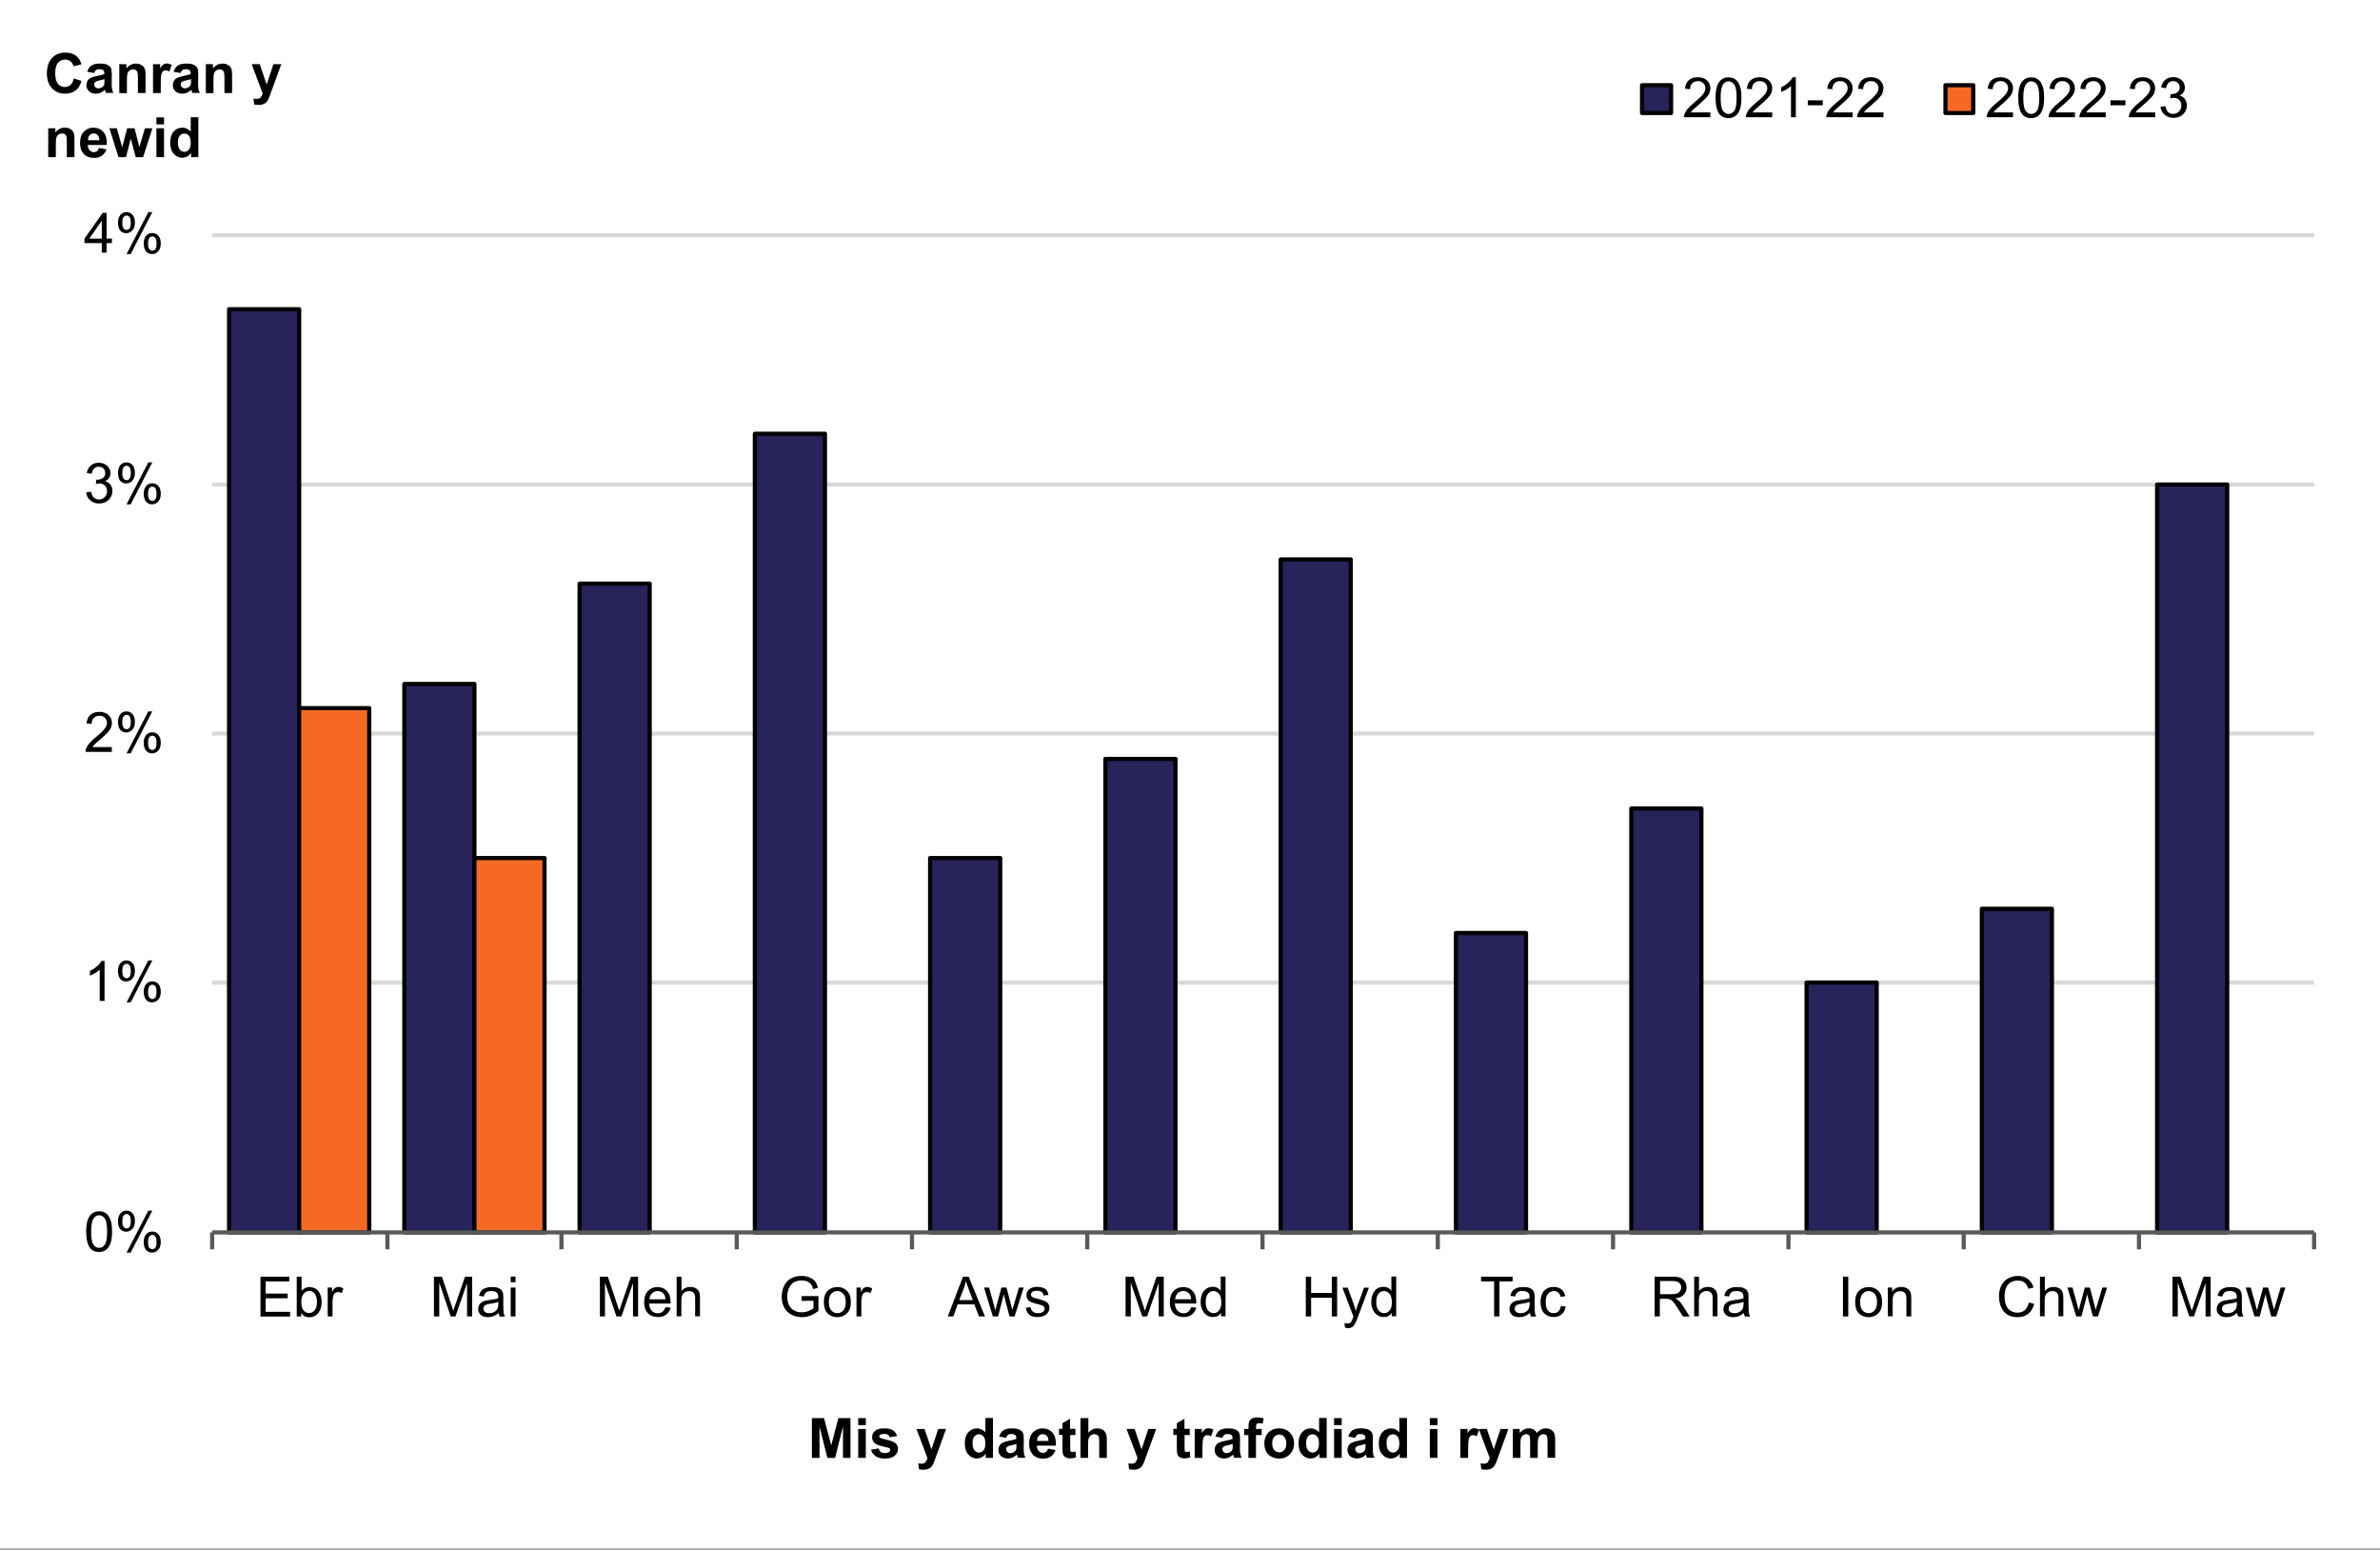 <?xml version="1.0" encoding="utf-8"?>
<!-- Generator: Adobe Illustrator 26.0.1, SVG Export Plug-In . SVG Version: 6.00 Build 0)  -->
<svg version="1.1" id="Layer_1" xmlns="http://www.w3.org/2000/svg" xmlns:xlink="http://www.w3.org/1999/xlink" x="0px" y="0px"
	 viewBox="0 0 1969 1282" style="enable-background:new 0 0 1969 1282;" xml:space="preserve">
<rect x="0" y="0" width="1969" height="1282" fill="#808080" stroke="none"/>
<style type="text/css">
	.st0{fill:#FFFFFF;}
	.st1{clip-path:url(#SVGID_00000183218317788804363660000004003138632151175041_);}
	.st2{fill:none;stroke:#D9D9D9;stroke-width:3.438;stroke-linejoin:round;stroke-miterlimit:10;}
	.st3{clip-path:url(#SVGID_00000002386374421347247390000016520458962807132550_);}
	.st4{fill:#28235B;stroke:#000000;stroke-width:3.438;stroke-linejoin:round;stroke-miterlimit:10;}
	.st5{clip-path:url(#SVGID_00000158727520581860483350000006431226432240114575_);}
	.st6{fill:#F46A25;stroke:#000000;stroke-width:3.438;stroke-linejoin:round;stroke-miterlimit:10;}
	.st7{clip-path:url(#SVGID_00000018949667906669756730000000680637107627729594_);}
	.st8{fill:none;stroke:#595959;stroke-width:3.438;stroke-linejoin:round;stroke-miterlimit:10;}
	.st9{clip-path:url(#SVGID_00000147186617219433105740000010371867319346688154_);}
	.st10{clip-path:url(#SVGID_00000026142958387912666030000010362378464608864150_);}
	.st11{enable-background:new    ;}
	.st12{clip-path:url(#SVGID_00000002352123032563922280000003578489238252730280_);}
	.st13{clip-path:url(#SVGID_00000061436153920011055170000017545436799784102277_);}
	.st14{clip-path:url(#SVGID_00000048474928621635370630000003678409842571230112_);}
	.st15{clip-path:url(#SVGID_00000083087351226141553070000017371010410651771829_);}
	.st16{clip-path:url(#SVGID_00000079477413724458879940000003798823619742947490_);}
	.st17{clip-path:url(#SVGID_00000025416309498127193910000001825647392418827650_);}
	.st18{clip-path:url(#SVGID_00000157284511978020231430000014666466348874296757_);}
	.st19{clip-path:url(#SVGID_00000154411787122399173120000015918825749762696380_);}
	.st20{clip-path:url(#SVGID_00000138573618712909770570000017239717291511806652_);}
	.st21{clip-path:url(#SVGID_00000058581486014179627900000003484513401183609231_);}
	.st22{clip-path:url(#SVGID_00000133512638263811752240000008850929038575585194_);}
	.st23{clip-path:url(#SVGID_00000082361403855645545880000008813874286478977408_);}
	.st24{clip-path:url(#SVGID_00000079461535678917283410000001106107559055077520_);}
	.st25{clip-path:url(#SVGID_00000136381383322690457850000012010799168135120301_);}
	.st26{clip-path:url(#SVGID_00000111192486995156220270000012311627230378782395_);}
	.st27{clip-path:url(#SVGID_00000079468292077353075010000016648034621553596850_);}
	.st28{clip-path:url(#SVGID_00000163765766011887875730000004120687859347094460_);}
	.st29{clip-path:url(#SVGID_00000153691032043209608660000013480687099330528387_);}
	.st30{clip-path:url(#SVGID_00000145775622287630552230000015778996907259189422_);}
	.st31{clip-path:url(#SVGID_00000127022861824935252710000010286852326883599251_);}
	.st32{clip-path:url(#SVGID_00000102504583821875080410000014894956837149787047_);}
	.st33{clip-path:url(#SVGID_00000164508045485135222260000016237348459113550229_);}
	.st34{clip-path:url(#SVGID_00000025429287148025021110000000515653005759452591_);}
	.st35{clip-path:url(#SVGID_00000067930483870983234060000002951106734715014838_);}
</style>
<g>
	<g transform="translate(-19 -39534)">
		<rect x="19" y="39534" class="st0" width="1969" height="1281"/>
		<g>
			<defs>
				<rect id="SVGID_1_" x="19" y="39534" width="1969" height="1281"/>
			</defs>
			<clipPath id="SVGID_00000127036766785190923350000011294760219027677330_">
				<use xlink:href="#SVGID_1_"  style="overflow:visible;"/>
			</clipPath>
			<g style="clip-path:url(#SVGID_00000127036766785190923350000011294760219027677330_);">
				<path class="st2" d="M194.5,40346.8h1739 M194.5,40140.8h1739 M194.5,39934.8h1739 M194.5,39728.5h1739"/>
			</g>
		</g>
		<g>
			<defs>
				<rect id="SVGID_00000128472541419089052490000017497873807595642039_" x="194" y="39728" width="1743" height="829"/>
			</defs>
			<clipPath id="SVGID_00000097492466241054915470000005727529941938177697_">
				<use xlink:href="#SVGID_00000128472541419089052490000017497873807595642039_"  style="overflow:visible;"/>
			</clipPath>
			<g style="clip-path:url(#SVGID_00000097492466241054915470000005727529941938177697_);">
				<path class="st4" d="M208.5,39789.8h58v763.7h-58V39789.8z M353.5,40099.8h58v453.7h-58V40099.8z M498.5,40016.8h58v536.7h-58
					V40016.8z M643.5,39892.8h58v660.7h-58V39892.8z M788.5,40243.8h58v309.7h-58V40243.8z M933.5,40161.8h58v391.7h-58V40161.8z
					 M1078.5,39996.8h58v556.7h-58V39996.8z M1223.5,40305.8h58v247.7h-58V40305.8z M1368.6,40202.8h58v350.7h-58V40202.8z
					 M1513.6,40346.8h58v206.7h-58V40346.8z M1658.6,40285.8h58v267.7h-58V40285.8z M1803.6,39934.8h58v618.7h-58V39934.8z"/>
			</g>
		</g>
		<g>
			<defs>
				<rect id="SVGID_00000127035226618687786180000013199750461768400544_" x="194" y="39728" width="1743" height="829"/>
			</defs>
			<clipPath id="SVGID_00000013194846350296171640000005016164705026245560_">
				<use xlink:href="#SVGID_00000127035226618687786180000013199750461768400544_"  style="overflow:visible;"/>
			</clipPath>
			<g style="clip-path:url(#SVGID_00000013194846350296171640000005016164705026245560_);">
				<path class="st6" d="M266.5,40119.8h58v433.7h-58V40119.8z M411.5,40243.8h58v309.7h-58V40243.8z"/>
			</g>
		</g>
		<g>
			<defs>
				<rect id="SVGID_00000181790115369055530050000015539349060298404543_" x="19" y="39534" width="1969" height="1281"/>
			</defs>
			<clipPath id="SVGID_00000163763376709645377180000004833901387591356809_">
				<use xlink:href="#SVGID_00000181790115369055530050000015539349060298404543_"  style="overflow:visible;"/>
			</clipPath>
			<g style="clip-path:url(#SVGID_00000163763376709645377180000004833901387591356809_);">
				<path class="st8" d="M194.5,40553.5h1739"/>
			</g>
		</g>
		<g>
			<defs>
				<rect id="SVGID_00000150804646467322710070000012806733126332582559_" x="19" y="39534" width="1969" height="1281"/>
			</defs>
			<clipPath id="SVGID_00000183960491243007228380000008919616720104513416_">
				<use xlink:href="#SVGID_00000150804646467322710070000012806733126332582559_"  style="overflow:visible;"/>
			</clipPath>
			<g style="clip-path:url(#SVGID_00000183960491243007228380000008919616720104513416_);">
				<path class="st8" d="M194.5,40553.5v14 M339.5,40553.5v14 M483.5,40553.5v14 M628.5,40553.5v14 M773.5,40553.5v14
					 M918.5,40553.5v14 M1063.5,40553.5v14 M1208.5,40553.5v14 M1353.5,40553.5v14 M1498.6,40553.5v14 M1643.6,40553.5v14
					 M1788.6,40553.5v14 M1933.5,40553.5v14"/>
			</g>
		</g>
		<g>
			<defs>
				<rect id="SVGID_00000149344430220900911980000015690249775193269127_" x="19" y="39534" width="1969" height="1281"/>
			</defs>
			<clipPath id="SVGID_00000134951587447145722700000001761770652774212760_">
				<use xlink:href="#SVGID_00000149344430220900911980000015690249775193269127_"  style="overflow:visible;"/>
			</clipPath>
			<g style="clip-path:url(#SVGID_00000134951587447145722700000001761770652774212760_);">
				<g class="st11">
					<path d="M234.5,40623v-32.9h23.8v3.9h-19.5v10.1h18.2v3.9h-18.2v11.2h20.2v3.9H234.5z"/>
					<path d="M268.3,40623h-3.8v-32.9h4v11.8c1.7-2.1,3.9-3.2,6.5-3.2c1.5,0,2.9,0.3,4.2,0.9c1.3,0.6,2.4,1.4,3.2,2.5
						c0.8,1.1,1.5,2.4,2,3.9c0.5,1.5,0.7,3.1,0.7,4.9c0,4.1-1,7.2-3,9.5s-4.4,3.3-7.3,3.3c-2.8,0-5-1.2-6.6-3.5V40623z
						 M268.3,40610.9c0,2.9,0.4,4.9,1.2,6.2c1.3,2.1,3,3.1,5.2,3.1c1.8,0,3.3-0.8,4.6-2.3c1.3-1.5,1.9-3.8,1.9-6.9
						c0-3.1-0.6-5.4-1.9-6.9c-1.2-1.5-2.7-2.2-4.5-2.2c-1.8,0-3.3,0.8-4.6,2.3C268.9,40605.8,268.3,40608,268.3,40610.9z"/>
					<path d="M290.1,40623v-23.9h3.6v3.6c0.9-1.7,1.8-2.8,2.6-3.3s1.7-0.8,2.6-0.8c1.4,0,2.7,0.4,4.2,1.3l-1.4,3.8
						c-1-0.6-2-0.9-3-0.9c-0.9,0-1.7,0.3-2.4,0.8c-0.7,0.5-1.2,1.3-1.5,2.2c-0.4,1.4-0.7,3-0.7,4.7v12.5H290.1z"/>
				</g>
			</g>
		</g>
		<g>
			<defs>
				<rect id="SVGID_00000107556148451508378310000008659101867240197560_" x="19" y="39534" width="1969" height="1281"/>
			</defs>
			<clipPath id="SVGID_00000146466113119792372870000014923388506416751035_">
				<use xlink:href="#SVGID_00000107556148451508378310000008659101867240197560_"  style="overflow:visible;"/>
			</clipPath>
			<g style="clip-path:url(#SVGID_00000146466113119792372870000014923388506416751035_);">
				<g class="st11">
					<path d="M378,40623v-32.9h6.6l7.8,23.3c0.7,2.2,1.2,3.8,1.6,4.9c0.4-1.2,1-3,1.8-5.3l7.9-22.9h5.9v32.9h-4.2v-27.6l-9.6,27.6
						h-3.9l-9.5-28v28H378z"/>
					<path d="M431.5,40620.1c-1.5,1.3-2.9,2.2-4.3,2.7c-1.4,0.5-2.9,0.8-4.5,0.8c-2.6,0-4.6-0.6-6-1.9c-1.4-1.3-2.1-2.9-2.1-4.9
						c0-1.2,0.3-2.2,0.8-3.2c0.5-1,1.2-1.7,2.1-2.3c0.9-0.6,1.8-1,2.9-1.3c0.8-0.2,2-0.4,3.6-0.6c3.3-0.4,5.7-0.9,7.2-1.4
						c0-0.6,0-0.9,0-1.1c0-1.6-0.4-2.8-1.1-3.5c-1-0.9-2.6-1.4-4.6-1.4c-1.9,0-3.3,0.3-4.2,1c-0.9,0.7-1.6,1.8-2,3.5l-4-0.5
						c0.4-1.7,1-3.1,1.8-4.1c0.8-1,2-1.8,3.6-2.4c1.6-0.6,3.4-0.8,5.4-0.8c2,0,3.7,0.2,5,0.7c1.3,0.5,2.2,1.1,2.8,1.8
						c0.6,0.7,1,1.6,1.3,2.8c0.1,0.7,0.2,1.9,0.2,3.7v5.4c0,3.8,0.1,6.1,0.3,7.1c0.2,1,0.5,1.9,1,2.9h-4.2
						C431.9,40622.2,431.6,40621.2,431.5,40620.1z M431.2,40611c-1.5,0.6-3.7,1.1-6.6,1.5c-1.7,0.2-2.8,0.5-3.5,0.8
						c-0.7,0.3-1.2,0.7-1.6,1.3c-0.4,0.6-0.6,1.2-0.6,1.9c0,1.1,0.4,2,1.2,2.7c0.8,0.7,2,1.1,3.6,1.1c1.6,0,2.9-0.3,4.2-1
						c1.2-0.7,2.1-1.6,2.7-2.8c0.4-0.9,0.7-2.3,0.7-4V40611z"/>
					<path d="M441.5,40594.7v-4.7h4v4.7H441.5z M441.5,40623v-23.9h4v23.9H441.5z"/>
				</g>
			</g>
		</g>
		<g>
			<defs>
				<rect id="SVGID_00000143612731529552545890000004768437846280900531_" x="19" y="39534" width="1969" height="1281"/>
			</defs>
			<clipPath id="SVGID_00000133525399029490708720000009780634397935964080_">
				<use xlink:href="#SVGID_00000143612731529552545890000004768437846280900531_"  style="overflow:visible;"/>
			</clipPath>
			<g style="clip-path:url(#SVGID_00000133525399029490708720000009780634397935964080_);">
				<g class="st11">
					<path d="M515.3,40623v-32.9h6.6l7.8,23.3c0.7,2.2,1.2,3.8,1.6,4.9c0.4-1.2,1-3,1.8-5.3l7.9-22.9h5.9v32.9h-4.2v-27.6l-9.6,27.6
						H529l-9.5-28v28H515.3z"/>
					<path d="M569.6,40615.3l4.2,0.5c-0.7,2.4-1.9,4.3-3.7,5.7c-1.8,1.4-4.1,2-6.8,2c-3.5,0-6.3-1.1-8.3-3.2s-3.1-5.2-3.1-9
						c0-4,1-7.1,3.1-9.3c2.1-2.2,4.7-3.3,8-3.3c3.2,0,5.8,1.1,7.8,3.3c2,2.2,3,5.2,3,9.2c0,0.2,0,0.6,0,1.1h-17.8
						c0.1,2.6,0.9,4.6,2.2,6c1.3,1.4,3,2.1,5,2.1c1.5,0,2.7-0.4,3.8-1.2C568.1,40618.3,569,40617,569.6,40615.3z M556.3,40608.8
						h13.3c-0.2-2-0.7-3.5-1.5-4.5c-1.3-1.6-3-2.3-5-2.3c-1.9,0-3.4,0.6-4.7,1.9C557.1,40605,556.4,40606.7,556.3,40608.8z"/>
					<path d="M578.8,40623v-32.9h4v11.8c1.9-2.2,4.3-3.3,7.1-3.3c1.8,0,3.3,0.3,4.6,1c1.3,0.7,2.2,1.7,2.8,2.9s0.8,3,0.8,5.3v15.1
						h-4v-15.1c0-2-0.4-3.5-1.3-4.4s-2.1-1.4-3.7-1.4c-1.2,0-2.3,0.3-3.4,0.9c-1.1,0.6-1.8,1.5-2.3,2.5s-0.7,2.5-0.7,4.4v13.1H578.8
						z"/>
				</g>
			</g>
		</g>
		<g>
			<defs>
				<rect id="SVGID_00000085946306085497929520000012081807503517355430_" x="19" y="39534" width="1969" height="1281"/>
			</defs>
			<clipPath id="SVGID_00000003067003123813061420000012910160422335895995_">
				<use xlink:href="#SVGID_00000085946306085497929520000012081807503517355430_"  style="overflow:visible;"/>
			</clipPath>
			<g style="clip-path:url(#SVGID_00000003067003123813061420000012910160422335895995_);">
				<g class="st11">
					<path d="M682.2,40610.1v-3.9l13.9,0v12.2c-2.1,1.7-4.4,3-6.6,3.9c-2.3,0.9-4.6,1.3-7,1.3c-3.2,0-6.2-0.7-8.8-2.1
						c-2.6-1.4-4.6-3.4-6-6c-1.3-2.6-2-5.5-2-8.8c0-3.2,0.7-6.2,2-9c1.3-2.8,3.3-4.8,5.8-6.2s5.4-2,8.7-2c2.4,0,4.5,0.4,6.5,1.2
						c1.9,0.8,3.4,1.8,4.5,3.2c1.1,1.4,1.9,3.2,2.5,5.4l-3.9,1.1c-0.5-1.7-1.1-3-1.8-4c-0.7-1-1.8-1.7-3.1-2.3
						c-1.4-0.6-2.9-0.9-4.5-0.9c-2,0-3.7,0.3-5.2,0.9c-1.5,0.6-2.6,1.4-3.5,2.4c-0.9,1-1.6,2.1-2.1,3.3c-0.8,2-1.3,4.2-1.3,6.6
						c0,2.9,0.5,5.4,1.5,7.4s2.5,3.4,4.4,4.4c1.9,1,4,1.4,6.2,1.4c1.9,0,3.7-0.4,5.5-1.1c1.8-0.7,3.2-1.5,4.1-2.3v-6.1H682.2z"/>
					<path d="M700.6,40611.1c0-4.4,1.2-7.7,3.7-9.8c2.1-1.8,4.6-2.6,7.5-2.6c3.3,0,6,1.1,8,3.2c2.1,2.2,3.1,5.1,3.1,8.9
						c0,3.1-0.5,5.5-1.4,7.2c-0.9,1.8-2.3,3.1-4,4.1c-1.8,1-3.7,1.5-5.8,1.5c-3.3,0-6-1.1-8.1-3.2
						C701.6,40618.2,700.6,40615.1,700.6,40611.1z M704.7,40611.1c0,3.1,0.7,5.3,2,6.9c1.3,1.5,3,2.3,5,2.3c2,0,3.7-0.8,5-2.3
						c1.3-1.5,2-3.9,2-7c0-2.9-0.7-5.2-2-6.7c-1.3-1.5-3-2.3-5-2.3c-2,0-3.7,0.8-5,2.3C705.4,40605.7,704.7,40608,704.7,40611.1z"/>
					<path d="M727.6,40623v-23.9h3.6v3.6c0.9-1.7,1.8-2.8,2.6-3.3s1.7-0.8,2.6-0.8c1.4,0,2.7,0.4,4.2,1.3l-1.4,3.8
						c-1-0.6-2-0.9-3-0.9c-0.9,0-1.7,0.3-2.4,0.8c-0.7,0.5-1.2,1.3-1.5,2.2c-0.4,1.4-0.7,3-0.7,4.7v12.5H727.6z"/>
				</g>
			</g>
		</g>
		<g>
			<defs>
				<rect id="SVGID_00000111170950336588168260000017674448394416430760_" x="19" y="39534" width="1969" height="1281"/>
			</defs>
			<clipPath id="SVGID_00000180341926007982094330000016487447376046819001_">
				<use xlink:href="#SVGID_00000111170950336588168260000017674448394416430760_"  style="overflow:visible;"/>
			</clipPath>
			<g style="clip-path:url(#SVGID_00000180341926007982094330000016487447376046819001_);">
				<g class="st11">
					<path d="M803.1,40623l12.6-32.9h4.7l13.5,32.9h-5l-3.8-10h-13.8l-3.6,10H803.1z M812.6,40609.5h11.2l-3.4-9.1
						c-1-2.8-1.8-5-2.3-6.8c-0.4,2.1-1,4.2-1.8,6.3L812.6,40609.5z"/>
					<path d="M840.4,40623l-7.3-23.9h4.2l3.8,13.8l1.4,5.1c0.1-0.3,0.5-1.9,1.2-4.9l3.8-14h4.2l3.6,13.8l1.2,4.6l1.4-4.6l4.1-13.8
						h3.9l-7.5,23.9h-4.2l-3.8-14.3l-0.9-4.1l-4.8,18.4H840.4z"/>
					<path d="M867.6,40615.9l4-0.6c0.2,1.6,0.8,2.8,1.9,3.7c1,0.9,2.5,1.3,4.3,1.3c1.9,0,3.2-0.4,4.1-1.1c0.9-0.8,1.3-1.6,1.3-2.7
						c0-0.9-0.4-1.6-1.2-2.2c-0.6-0.4-1.9-0.8-4.1-1.4c-3-0.7-5-1.4-6.2-1.9s-2-1.3-2.6-2.3c-0.6-1-0.9-2-0.9-3.2c0-1.1,0.2-2,0.7-3
						c0.5-0.9,1.1-1.7,2-2.3c0.6-0.5,1.5-0.9,2.6-1.2c1.1-0.3,2.2-0.5,3.5-0.5c1.9,0,3.5,0.3,4.9,0.8s2.5,1.3,3.1,2.2
						c0.7,0.9,1.1,2.2,1.4,3.7l-4,0.5c-0.2-1.2-0.7-2.2-1.6-2.9c-0.9-0.7-2.1-1-3.7-1c-1.9,0-3.2,0.3-4,0.9
						c-0.8,0.6-1.2,1.3-1.2,2.2c0,0.5,0.2,1,0.5,1.4c0.3,0.4,0.8,0.8,1.5,1.1c0.4,0.2,1.6,0.5,3.6,1c2.9,0.8,4.9,1.4,6,1.9
						c1.1,0.5,2,1.2,2.7,2.1c0.6,0.9,1,2.1,1,3.5c0,1.3-0.4,2.6-1.2,3.8c-0.8,1.2-1.9,2.1-3.4,2.8c-1.5,0.6-3.2,1-5,1
						c-3.1,0-5.5-0.6-7.1-1.9C869.1,40620.3,868.1,40618.4,867.6,40615.9z"/>
				</g>
			</g>
		</g>
		<g>
			<defs>
				<rect id="SVGID_00000060029225773909253060000005520922018846728638_" x="19" y="39534" width="1969" height="1281"/>
			</defs>
			<clipPath id="SVGID_00000134235481680802885510000006204112622707219368_">
				<use xlink:href="#SVGID_00000060029225773909253060000005520922018846728638_"  style="overflow:visible;"/>
			</clipPath>
			<g style="clip-path:url(#SVGID_00000134235481680802885510000006204112622707219368_);">
				<g class="st11">
					<path d="M950.2,40623v-32.9h6.6l7.8,23.3c0.7,2.2,1.2,3.8,1.6,4.9c0.4-1.2,1-3,1.8-5.3l7.9-22.9h5.9v32.9h-4.2v-27.6l-9.6,27.6
						H964l-9.5-28v28H950.2z"/>
					<path d="M1004.5,40615.3l4.2,0.5c-0.7,2.4-1.9,4.3-3.7,5.7c-1.8,1.4-4.1,2-6.8,2c-3.5,0-6.3-1.1-8.3-3.2s-3.1-5.2-3.1-9
						c0-4,1-7.1,3.1-9.3c2.1-2.2,4.7-3.3,8-3.3c3.2,0,5.8,1.1,7.8,3.3c2,2.2,3,5.2,3,9.2c0,0.2,0,0.6,0,1.1H991
						c0.1,2.6,0.9,4.6,2.2,6c1.3,1.4,3,2.1,5,2.1c1.5,0,2.7-0.4,3.8-1.2C1003.1,40618.3,1003.9,40617,1004.5,40615.3z
						 M991.2,40608.8h13.3c-0.2-2-0.7-3.5-1.5-4.5c-1.3-1.6-3-2.3-5-2.3c-1.9,0-3.4,0.6-4.7,1.9
						C992.1,40605,991.4,40606.7,991.2,40608.8z"/>
					<path d="M1029.2,40623v-3c-1.5,2.4-3.7,3.5-6.7,3.5c-1.9,0-3.7-0.5-5.2-1.6c-1.6-1.1-2.8-2.5-3.7-4.4c-0.9-1.9-1.3-4-1.3-6.5
						c0-2.4,0.4-4.5,1.2-6.5c0.8-1.9,2-3.4,3.6-4.5c1.6-1,3.4-1.5,5.3-1.5c1.4,0,2.7,0.3,3.8,0.9c1.1,0.6,2,1.4,2.7,2.4v-11.8h4
						v32.9H1029.2z M1016.5,40611.1c0,3.1,0.6,5.3,1.9,6.9c1.3,1.5,2.8,2.3,4.6,2.3c1.8,0,3.3-0.7,4.5-2.2s1.9-3.6,1.9-6.6
						c0-3.3-0.6-5.7-1.9-7.2s-2.8-2.3-4.6-2.3c-1.8,0-3.3,0.7-4.5,2.2S1016.5,40607.9,1016.5,40611.1z"/>
				</g>
			</g>
		</g>
		<g>
			<defs>
				<rect id="SVGID_00000094615833551967294350000003287206225998550454_" x="19" y="39534" width="1969" height="1281"/>
			</defs>
			<clipPath id="SVGID_00000152257373913785080360000014239552647894539161_">
				<use xlink:href="#SVGID_00000094615833551967294350000003287206225998550454_"  style="overflow:visible;"/>
			</clipPath>
			<g style="clip-path:url(#SVGID_00000152257373913785080360000014239552647894539161_);">
				<g class="st11">
					<path d="M1099.3,40623v-32.9h4.4v13.5h17.1v-13.5h4.4v32.9h-4.4v-15.5h-17.1v15.5H1099.3z"/>
					<path d="M1131.7,40632.2l-0.4-3.8c0.9,0.2,1.7,0.4,2.3,0.4c0.9,0,1.6-0.1,2.2-0.4s1-0.7,1.3-1.3c0.3-0.4,0.7-1.4,1.2-3
						c0.1-0.2,0.2-0.6,0.4-1l-9.1-23.9h4.4l5,13.8c0.6,1.8,1.2,3.6,1.7,5.5c0.5-1.9,1-3.7,1.7-5.4l5.1-13.9h4l-9.1,24.3
						c-1,2.6-1.7,4.4-2.3,5.4c-0.7,1.3-1.5,2.3-2.5,2.9c-0.9,0.6-2,0.9-3.3,0.9C1133.5,40632.7,1132.7,40632.5,1131.7,40632.2z"/>
					<path d="M1170.4,40623v-3c-1.5,2.4-3.7,3.5-6.7,3.5c-1.9,0-3.6-0.5-5.2-1.6c-1.6-1.1-2.8-2.5-3.7-4.4c-0.9-1.9-1.3-4-1.3-6.5
						c0-2.4,0.4-4.5,1.2-6.5c0.8-1.9,2-3.4,3.6-4.5c1.6-1,3.4-1.5,5.3-1.5c1.4,0,2.7,0.3,3.8,0.9c1.1,0.6,2,1.4,2.7,2.4v-11.8h4
						v32.9H1170.4z M1157.6,40611.1c0,3.1,0.6,5.3,1.9,6.9c1.3,1.5,2.8,2.3,4.6,2.3c1.8,0,3.3-0.7,4.5-2.2s1.9-3.6,1.9-6.6
						c0-3.3-0.6-5.7-1.9-7.2s-2.8-2.3-4.6-2.3c-1.8,0-3.3,0.7-4.5,2.2C1158.2,40605.6,1157.6,40607.9,1157.6,40611.1z"/>
				</g>
			</g>
		</g>
		<g>
			<defs>
				<rect id="SVGID_00000116918601749145278480000005007387637904863915_" x="19" y="39534" width="1969" height="1281"/>
			</defs>
			<clipPath id="SVGID_00000011723348961595065530000012964374864605241787_">
				<use xlink:href="#SVGID_00000116918601749145278480000005007387637904863915_"  style="overflow:visible;"/>
			</clipPath>
			<g style="clip-path:url(#SVGID_00000011723348961595065530000012964374864605241787_);">
				<g class="st11">
					<path d="M1255.1,40623v-29h-10.8v-3.9h26.1v3.9h-10.9v29H1255.1z"/>
					<path d="M1284.7,40620.1c-1.5,1.3-2.9,2.2-4.3,2.7c-1.4,0.5-2.9,0.8-4.5,0.8c-2.6,0-4.6-0.6-6-1.9c-1.4-1.3-2.1-2.9-2.1-4.9
						c0-1.2,0.3-2.2,0.8-3.2c0.5-1,1.2-1.7,2.1-2.3c0.9-0.6,1.8-1,2.9-1.3c0.8-0.2,2-0.4,3.6-0.6c3.3-0.4,5.7-0.9,7.2-1.4
						c0-0.6,0-0.9,0-1.1c0-1.6-0.4-2.8-1.1-3.5c-1-0.9-2.6-1.4-4.6-1.4c-1.9,0-3.3,0.3-4.2,1c-0.9,0.7-1.6,1.8-2,3.5l-4-0.5
						c0.4-1.7,1-3.1,1.8-4.1c0.8-1,2-1.8,3.6-2.4c1.6-0.6,3.4-0.8,5.4-0.8c2,0,3.7,0.2,5,0.7c1.3,0.5,2.2,1.1,2.8,1.8
						c0.6,0.7,1,1.6,1.3,2.8c0.1,0.7,0.2,1.9,0.2,3.7v5.4c0,3.8,0.1,6.1,0.3,7.1s0.5,1.9,1,2.9h-4.2
						C1285.1,40622.2,1284.9,40621.2,1284.7,40620.1z M1284.4,40611c-1.5,0.6-3.7,1.1-6.6,1.5c-1.7,0.2-2.8,0.5-3.5,0.8
						c-0.7,0.3-1.2,0.7-1.6,1.3c-0.4,0.6-0.6,1.2-0.6,1.9c0,1.1,0.4,2,1.2,2.7s2,1.1,3.6,1.1c1.6,0,2.9-0.3,4.2-1
						c1.2-0.7,2.1-1.6,2.7-2.8c0.4-0.9,0.7-2.3,0.7-4V40611z"/>
					<path d="M1310.3,40614.3l4,0.5c-0.4,2.7-1.5,4.9-3.3,6.4s-4,2.3-6.6,2.3c-3.3,0-5.9-1.1-7.9-3.2c-2-2.1-3-5.2-3-9.2
						c0-2.6,0.4-4.8,1.3-6.8s2.2-3.4,3.9-4.3c1.7-1,3.6-1.4,5.7-1.4c2.6,0,4.7,0.7,6.4,2c1.6,1.3,2.7,3.2,3.2,5.6l-3.9,0.6
						c-0.4-1.6-1-2.8-2-3.6s-2.1-1.2-3.4-1.2c-2,0-3.7,0.7-5,2.2c-1.3,1.5-1.9,3.8-1.9,6.9c0,3.2,0.6,5.5,1.8,7
						c1.2,1.5,2.8,2.2,4.8,2.2c1.6,0,2.9-0.5,4-1.5C1309.4,40617.8,1310,40616.3,1310.3,40614.3z"/>
				</g>
			</g>
		</g>
		<g>
			<defs>
				<rect id="SVGID_00000049213149353350865580000011192424426946721982_" x="19" y="39534" width="1969" height="1281"/>
			</defs>
			<clipPath id="SVGID_00000059296086741888857280000012835490095378912909_">
				<use xlink:href="#SVGID_00000049213149353350865580000011192424426946721982_"  style="overflow:visible;"/>
			</clipPath>
			<g style="clip-path:url(#SVGID_00000059296086741888857280000012835490095378912909_);">
				<g class="st11">
					<path d="M1387.9,40623v-32.9h14.6c2.9,0,5.2,0.3,6.7,0.9c1.5,0.6,2.7,1.6,3.7,3.1c0.9,1.5,1.4,3.2,1.4,5c0,2.3-0.8,4.3-2.3,5.9
						c-1.5,1.6-3.8,2.6-7,3.1c1.2,0.6,2,1.1,2.6,1.6c1.3,1.2,2.5,2.6,3.6,4.4l5.7,9h-5.5l-4.4-6.9c-1.3-2-2.3-3.5-3.1-4.5
						c-0.8-1.1-1.6-1.8-2.2-2.2s-1.3-0.7-2-0.9c-0.5-0.1-1.3-0.2-2.4-0.2h-5.1v14.6H1387.9z M1392.3,40604.6h9.4
						c2,0,3.5-0.2,4.7-0.6c1.1-0.4,2-1.1,2.6-2c0.6-0.9,0.9-1.9,0.9-3c0-1.6-0.6-2.8-1.7-3.8c-1.1-1-2.9-1.5-5.4-1.5h-10.4V40604.6z
						"/>
					<path d="M1420.6,40623v-32.9h4v11.8c1.9-2.2,4.3-3.3,7.1-3.3c1.8,0,3.3,0.3,4.6,1c1.3,0.7,2.2,1.7,2.8,2.9s0.8,3,0.8,5.3v15.1
						h-4v-15.1c0-2-0.4-3.5-1.3-4.4s-2.1-1.4-3.7-1.4c-1.2,0-2.3,0.3-3.4,0.9c-1.1,0.6-1.8,1.5-2.3,2.5s-0.7,2.5-0.7,4.4v13.1
						H1420.6z"/>
					<path d="M1461.7,40620.1c-1.5,1.3-2.9,2.2-4.3,2.7c-1.4,0.5-2.9,0.8-4.5,0.8c-2.6,0-4.6-0.6-6-1.9s-2.1-2.9-2.1-4.9
						c0-1.2,0.3-2.2,0.8-3.2c0.5-1,1.2-1.7,2.1-2.3c0.9-0.6,1.8-1,2.9-1.3c0.8-0.2,2-0.4,3.6-0.6c3.3-0.4,5.7-0.9,7.2-1.4
						c0-0.6,0-0.9,0-1.1c0-1.6-0.4-2.8-1.1-3.5c-1-0.9-2.6-1.4-4.6-1.4c-1.9,0-3.3,0.3-4.2,1c-0.9,0.7-1.6,1.8-2,3.5l-4-0.5
						c0.4-1.7,1-3.1,1.8-4.1c0.8-1,2-1.8,3.6-2.4c1.6-0.6,3.4-0.8,5.4-0.8c2,0,3.7,0.2,5,0.7c1.3,0.5,2.2,1.1,2.8,1.8s1,1.6,1.3,2.8
						c0.1,0.7,0.2,1.9,0.2,3.7v5.4c0,3.8,0.1,6.1,0.3,7.1c0.2,1,0.5,1.9,1,2.9h-4.2C1462.1,40622.2,1461.8,40621.2,1461.7,40620.1z
						 M1461.4,40611c-1.5,0.6-3.7,1.1-6.6,1.5c-1.7,0.2-2.8,0.5-3.5,0.8s-1.2,0.7-1.6,1.3c-0.4,0.6-0.6,1.2-0.6,1.9
						c0,1.1,0.4,2,1.2,2.7c0.8,0.7,2,1.1,3.6,1.1c1.6,0,2.9-0.3,4.2-1c1.2-0.7,2.1-1.6,2.7-2.8c0.4-0.9,0.7-2.3,0.7-4V40611z"/>
				</g>
			</g>
		</g>
		<g>
			<defs>
				<rect id="SVGID_00000103953835381957356400000016934665065911060146_" x="19" y="39534" width="1969" height="1281"/>
			</defs>
			<clipPath id="SVGID_00000125597058098486067160000013232240112716690824_">
				<use xlink:href="#SVGID_00000103953835381957356400000016934665065911060146_"  style="overflow:visible;"/>
			</clipPath>
			<g style="clip-path:url(#SVGID_00000125597058098486067160000013232240112716690824_);">
				<g class="st11">
					<path d="M1543.7,40623v-32.9h4.4v32.9H1543.7z"/>
					<path d="M1553.8,40611.1c0-4.4,1.2-7.7,3.7-9.8c2.1-1.8,4.6-2.6,7.5-2.6c3.3,0,6,1.1,8,3.2c2.1,2.2,3.1,5.1,3.1,8.9
						c0,3.1-0.5,5.5-1.4,7.2c-0.9,1.8-2.3,3.1-4,4.1c-1.8,1-3.7,1.5-5.8,1.5c-3.3,0-6-1.1-8.1-3.2S1553.8,40615.1,1553.8,40611.1z
						 M1557.9,40611.1c0,3.1,0.7,5.3,2,6.9c1.3,1.5,3,2.3,5,2.3c2,0,3.7-0.8,5-2.3c1.3-1.5,2-3.9,2-7c0-2.9-0.7-5.2-2-6.7
						s-3-2.3-5-2.3c-2,0-3.7,0.8-5,2.3C1558.6,40605.7,1557.9,40608,1557.9,40611.1z"/>
					<path d="M1580.8,40623v-23.9h3.6v3.4c1.8-2.6,4.3-3.9,7.6-3.9c1.4,0,2.8,0.3,4,0.8s2.1,1.2,2.7,2c0.6,0.8,1,1.8,1.3,3
						c0.1,0.8,0.2,2.1,0.2,3.9v14.7h-4v-14.5c0-1.6-0.2-2.9-0.5-3.7c-0.3-0.8-0.9-1.5-1.7-2c-0.8-0.5-1.7-0.7-2.8-0.7
						c-1.7,0-3.2,0.5-4.5,1.6s-1.9,3.2-1.9,6.2v13H1580.8z"/>
				</g>
			</g>
		</g>
		<g>
			<defs>
				<rect id="SVGID_00000019642597412975460610000017473192378321249677_" x="19" y="39534" width="1969" height="1281"/>
			</defs>
			<clipPath id="SVGID_00000142146876500025173710000015107126826214437296_">
				<use xlink:href="#SVGID_00000019642597412975460610000017473192378321249677_"  style="overflow:visible;"/>
			</clipPath>
			<g style="clip-path:url(#SVGID_00000142146876500025173710000015107126826214437296_);">
				<g class="st11">
					<path d="M1697.5,40611.5l4.4,1.1c-0.9,3.6-2.6,6.3-4.9,8.2s-5.3,2.8-8.7,2.8c-3.5,0-6.4-0.7-8.7-2.2s-3.9-3.5-5.1-6.3
						c-1.2-2.7-1.7-5.7-1.7-8.8c0-3.4,0.7-6.4,2-9c1.3-2.6,3.2-4.5,5.6-5.8c2.4-1.3,5.1-2,8-2c3.3,0,6.1,0.8,8.3,2.5s3.8,4,4.7,7.1
						l-4.3,1c-0.8-2.4-1.9-4.1-3.3-5.2c-1.5-1.1-3.3-1.6-5.5-1.6c-2.5,0-4.6,0.6-6.3,1.8c-1.7,1.2-2.9,2.8-3.6,4.9
						c-0.7,2-1,4.1-1,6.3c0,2.8,0.4,5.2,1.2,7.3c0.8,2.1,2.1,3.6,3.8,4.7c1.7,1,3.6,1.6,5.6,1.6c2.4,0,4.5-0.7,6.2-2.1
						C1695.7,40616.3,1696.9,40614.2,1697.5,40611.5z"/>
					<path d="M1706.7,40623v-32.9h4v11.8c1.9-2.2,4.3-3.3,7.1-3.3c1.8,0,3.3,0.3,4.6,1c1.3,0.7,2.2,1.7,2.8,2.9s0.8,3,0.8,5.3v15.1
						h-4v-15.1c0-2-0.4-3.5-1.3-4.4s-2.1-1.4-3.7-1.4c-1.2,0-2.3,0.3-3.4,0.9c-1.1,0.6-1.8,1.5-2.3,2.5s-0.7,2.5-0.7,4.4v13.1
						H1706.7z"/>
					<path d="M1736.7,40623l-7.3-23.9h4.2l3.8,13.8l1.4,5.1c0.1-0.3,0.5-1.9,1.2-4.9l3.8-14h4.2l3.6,13.8l1.2,4.6l1.4-4.6l4.1-13.8
						h3.9l-7.5,23.9h-4.2l-3.8-14.3l-0.9-4.1l-4.8,18.4H1736.7z"/>
				</g>
			</g>
		</g>
		<g>
			<defs>
				<rect id="SVGID_00000018227151053107313720000005348396348229346207_" x="19" y="39534" width="1969" height="1281"/>
			</defs>
			<clipPath id="SVGID_00000133500285945834718520000001690342541960702891_">
				<use xlink:href="#SVGID_00000018227151053107313720000005348396348229346207_"  style="overflow:visible;"/>
			</clipPath>
			<g style="clip-path:url(#SVGID_00000133500285945834718520000001690342541960702891_);">
				<g class="st11">
					<path d="M1816.3,40623v-32.9h6.6l7.8,23.3c0.7,2.2,1.2,3.8,1.6,4.9c0.4-1.2,1-3,1.8-5.3l7.9-22.9h5.9v32.9h-4.2v-27.6
						l-9.6,27.6h-3.9l-9.5-28v28H1816.3z"/>
					<path d="M1869.8,40620.1c-1.5,1.3-2.9,2.2-4.3,2.7c-1.4,0.5-2.9,0.8-4.5,0.8c-2.6,0-4.6-0.6-6-1.9s-2.1-2.9-2.1-4.9
						c0-1.2,0.3-2.2,0.8-3.2c0.5-1,1.2-1.7,2.1-2.3c0.9-0.6,1.8-1,2.9-1.3c0.8-0.2,2-0.4,3.6-0.6c3.3-0.4,5.7-0.9,7.2-1.4
						c0-0.6,0-0.9,0-1.1c0-1.6-0.4-2.8-1.1-3.5c-1-0.9-2.6-1.4-4.6-1.4c-1.9,0-3.3,0.3-4.2,1c-0.9,0.7-1.6,1.8-2,3.5l-4-0.5
						c0.4-1.7,1-3.1,1.8-4.1c0.8-1,2-1.8,3.6-2.4c1.6-0.6,3.4-0.8,5.4-0.8c2,0,3.7,0.2,5,0.7c1.3,0.5,2.2,1.1,2.8,1.8s1,1.6,1.3,2.8
						c0.1,0.7,0.2,1.9,0.2,3.7v5.4c0,3.8,0.1,6.1,0.3,7.1c0.2,1,0.5,1.9,1,2.9h-4.2C1870.2,40622.2,1869.9,40621.2,1869.8,40620.1z
						 M1869.5,40611c-1.5,0.6-3.7,1.1-6.6,1.5c-1.7,0.2-2.8,0.5-3.5,0.8s-1.2,0.7-1.6,1.3c-0.4,0.6-0.6,1.2-0.6,1.9
						c0,1.1,0.4,2,1.2,2.7c0.8,0.7,2,1.1,3.6,1.1c1.6,0,2.9-0.3,4.2-1c1.2-0.7,2.1-1.6,2.7-2.8c0.4-0.9,0.7-2.3,0.7-4V40611z"/>
					<path d="M1884.2,40623l-7.3-23.9h4.2l3.8,13.8l1.4,5.1c0.1-0.3,0.5-1.9,1.2-4.9l3.8-14h4.2l3.6,13.8l1.2,4.6l1.4-4.6l4.1-13.8
						h3.9l-7.5,23.9h-4.2l-3.8-14.3l-0.9-4.1l-4.8,18.4H1884.2z"/>
				</g>
			</g>
		</g>
		<g>
			<defs>
				<rect id="SVGID_00000164507637737061238000000005796542436264010431_" x="19" y="39534" width="1969" height="1281"/>
			</defs>
			<clipPath id="SVGID_00000034081326647450866340000015203705085990991257_">
				<use xlink:href="#SVGID_00000164507637737061238000000005796542436264010431_"  style="overflow:visible;"/>
			</clipPath>
			<g style="clip-path:url(#SVGID_00000034081326647450866340000015203705085990991257_);">
				<g class="st11">
					<path d="M90.3,40552.8c0-3.9,0.4-7,1.2-9.4c0.8-2.4,2-4.2,3.6-5.5c1.6-1.3,3.6-1.9,6-1.9c1.8,0,3.3,0.4,4.6,1.1
						c1.3,0.7,2.4,1.7,3.3,3.1c0.9,1.3,1.5,3,2,4.9c0.5,1.9,0.7,4.5,0.7,7.8c0,3.9-0.4,7-1.2,9.4c-0.8,2.4-2,4.2-3.6,5.5
						c-1.6,1.3-3.6,1.9-6,1.9c-3.2,0-5.7-1.1-7.5-3.4C91.4,40563.4,90.3,40558.9,90.3,40552.8z M94.4,40552.8c0,5.4,0.6,9,1.9,10.8
						c1.3,1.8,2.8,2.7,4.7,2.7c1.9,0,3.4-0.9,4.7-2.7c1.3-1.8,1.9-5.4,1.9-10.8c0-5.4-0.6-9-1.9-10.8c-1.3-1.8-2.8-2.7-4.7-2.7
						c-1.9,0-3.3,0.8-4.4,2.4C95.1,40543.6,94.4,40547.4,94.4,40552.8z"/>
					<path d="M116.6,40544c0-2.3,0.6-4.3,1.8-6c1.2-1.6,2.9-2.5,5.1-2.5c2.1,0,3.8,0.7,5.1,2.2c1.4,1.5,2,3.6,2,6.5
						c0,2.8-0.7,4.9-2.1,6.4s-3.1,2.3-5.1,2.3c-2,0-3.6-0.7-5-2.2C117.3,40549.2,116.6,40547,116.6,40544z M123.7,40538.3
						c-1,0-1.8,0.4-2.5,1.3c-0.7,0.9-1,2.5-1,4.8c0,2.1,0.3,3.6,1,4.5c0.7,0.9,1.5,1.3,2.5,1.3c1,0,1.9-0.4,2.5-1.3
						c0.7-0.9,1-2.5,1-4.8c0-2.1-0.3-3.6-1-4.5C125.5,40538.7,124.7,40538.3,123.7,40538.3z M123.7,40570.2l18-34.7h3.3l-17.9,34.7
						H123.7z M137.9,40561.3c0-2.4,0.6-4.4,1.8-6c1.2-1.6,2.9-2.5,5.2-2.5c2.1,0,3.8,0.7,5.1,2.2c1.4,1.5,2,3.6,2,6.5
						c0,2.8-0.7,4.9-2.1,6.4c-1.4,1.5-3.1,2.3-5.1,2.3c-2,0-3.6-0.7-5-2.2C138.6,40566.5,137.9,40564.3,137.9,40561.3z M145,40555.6
						c-1,0-1.9,0.4-2.5,1.3c-0.7,0.9-1,2.5-1,4.8c0,2.1,0.3,3.6,1,4.4s1.5,1.3,2.5,1.3c1,0,1.9-0.4,2.5-1.3c0.7-0.9,1-2.5,1-4.8
						c0-2.1-0.3-3.6-1-4.5S146,40555.6,145,40555.6z"/>
				</g>
			</g>
		</g>
		<g>
			<defs>
				<rect id="SVGID_00000064326685823272480590000009264147544913119626_" x="19" y="39534" width="1969" height="1281"/>
			</defs>
			<clipPath id="SVGID_00000047777600386882521200000005741953014182470532_">
				<use xlink:href="#SVGID_00000064326685823272480590000009264147544913119626_"  style="overflow:visible;"/>
			</clipPath>
			<g style="clip-path:url(#SVGID_00000047777600386882521200000005741953014182470532_);">
				<g class="st11">
					<path d="M105.5,40362h-4v-25.8c-1,0.9-2.2,1.9-3.8,2.8c-1.6,0.9-3,1.6-4.3,2.1v-3.9c2.3-1.1,4.2-2.4,5.9-3.9
						c1.7-1.5,2.9-3,3.6-4.4h2.6V40362z"/>
					<path d="M116.6,40337c0-2.3,0.6-4.3,1.8-6c1.2-1.6,2.9-2.5,5.1-2.5c2.1,0,3.8,0.7,5.1,2.2c1.4,1.5,2,3.6,2,6.5
						c0,2.8-0.7,4.9-2.1,6.4s-3.1,2.3-5.1,2.3c-2,0-3.6-0.7-5-2.2C117.3,40342.2,116.6,40340,116.6,40337z M123.7,40331.3
						c-1,0-1.8,0.4-2.5,1.3c-0.7,0.9-1,2.5-1,4.8c0,2.1,0.3,3.6,1,4.5c0.7,0.9,1.5,1.3,2.5,1.3c1,0,1.9-0.4,2.5-1.3
						c0.7-0.9,1-2.5,1-4.8c0-2.1-0.3-3.6-1-4.5C125.5,40331.7,124.7,40331.3,123.7,40331.3z M123.7,40363.2l18-34.7h3.3l-17.9,34.7
						H123.7z M137.9,40354.3c0-2.4,0.6-4.4,1.8-6c1.2-1.6,2.9-2.5,5.2-2.5c2.1,0,3.8,0.7,5.1,2.2c1.4,1.5,2,3.6,2,6.5
						c0,2.8-0.7,4.9-2.1,6.4c-1.4,1.5-3.1,2.3-5.1,2.3c-2,0-3.6-0.7-5-2.2C138.6,40359.5,137.9,40357.3,137.9,40354.3z M145,40348.6
						c-1,0-1.9,0.4-2.5,1.3c-0.7,0.9-1,2.5-1,4.8c0,2.1,0.3,3.6,1,4.4s1.5,1.3,2.5,1.3c1,0,1.9-0.4,2.5-1.3c0.7-0.9,1-2.5,1-4.8
						c0-2.1-0.3-3.6-1-4.5S146,40348.6,145,40348.6z"/>
				</g>
			</g>
		</g>
		<g>
			<defs>
				<rect id="SVGID_00000175325132909025654960000005476438795800960434_" x="19" y="39534" width="1969" height="1281"/>
			</defs>
			<clipPath id="SVGID_00000099663069350137584520000012195506980518801031_">
				<use xlink:href="#SVGID_00000175325132909025654960000005476438795800960434_"  style="overflow:visible;"/>
			</clipPath>
			<g style="clip-path:url(#SVGID_00000099663069350137584520000012195506980518801031_);">
				<g class="st11">
					<path d="M111.5,40152.1v3.9H89.8c0-1,0.1-1.9,0.5-2.8c0.6-1.5,1.4-2.9,2.7-4.4c1.2-1.4,3-3.1,5.3-5c3.6-2.9,6-5.3,7.3-7
						s1.9-3.3,1.9-4.9c0-1.6-0.6-3-1.7-4.1c-1.1-1.1-2.6-1.7-4.5-1.7c-1.9,0-3.5,0.6-4.7,1.8s-1.8,2.8-1.8,4.9l-4.2-0.4
						c0.3-3.1,1.4-5.5,3.2-7.1c1.9-1.6,4.3-2.4,7.5-2.4c3.2,0,5.7,0.9,7.5,2.6c1.8,1.8,2.8,3.9,2.8,6.5c0,1.3-0.3,2.6-0.8,3.9
						s-1.4,2.6-2.7,4c-1.3,1.4-3.3,3.3-6.2,5.8c-2.4,2-4,3.4-4.7,4.1c-0.7,0.7-1.3,1.5-1.7,2.2H111.5z"/>
					<path d="M116.6,40131c0-2.3,0.6-4.3,1.8-6c1.2-1.6,2.9-2.5,5.1-2.5c2.1,0,3.8,0.7,5.1,2.2c1.4,1.5,2,3.6,2,6.5
						c0,2.8-0.7,4.9-2.1,6.4s-3.1,2.3-5.1,2.3c-2,0-3.6-0.7-5-2.2C117.3,40136.2,116.6,40134,116.6,40131z M123.7,40125.3
						c-1,0-1.8,0.4-2.5,1.3c-0.7,0.9-1,2.5-1,4.8c0,2.1,0.3,3.6,1,4.5c0.7,0.9,1.5,1.3,2.5,1.3c1,0,1.9-0.4,2.5-1.3
						c0.7-0.9,1-2.5,1-4.8c0-2.1-0.3-3.6-1-4.5C125.5,40125.7,124.7,40125.3,123.7,40125.3z M123.7,40157.2l18-34.7h3.3l-17.9,34.7
						H123.7z M137.9,40148.3c0-2.4,0.6-4.4,1.8-6c1.2-1.6,2.9-2.5,5.2-2.5c2.1,0,3.8,0.7,5.1,2.2c1.4,1.5,2,3.6,2,6.5
						c0,2.8-0.7,4.9-2.1,6.4c-1.4,1.5-3.1,2.3-5.1,2.3c-2,0-3.6-0.7-5-2.2C138.6,40153.5,137.9,40151.3,137.9,40148.3z M145,40142.6
						c-1,0-1.9,0.4-2.5,1.3c-0.7,0.9-1,2.5-1,4.8c0,2.1,0.3,3.6,1,4.4s1.5,1.3,2.5,1.3c1,0,1.9-0.4,2.5-1.3c0.7-0.9,1-2.5,1-4.8
						c0-2.1-0.3-3.6-1-4.5S146,40142.6,145,40142.6z"/>
				</g>
			</g>
		</g>
		<g>
			<defs>
				<rect id="SVGID_00000036219214434429976820000012127564259897231496_" x="19" y="39534" width="1969" height="1281"/>
			</defs>
			<clipPath id="SVGID_00000163766489685259514510000005520115890146123177_">
				<use xlink:href="#SVGID_00000036219214434429976820000012127564259897231496_"  style="overflow:visible;"/>
			</clipPath>
			<g style="clip-path:url(#SVGID_00000163766489685259514510000005520115890146123177_);">
				<g class="st11">
					<path d="M90.3,39941.3l4-0.5c0.5,2.3,1.3,3.9,2.4,4.9c1.1,1,2.5,1.5,4.1,1.5c1.9,0,3.5-0.7,4.8-2c1.3-1.3,2-2.9,2-4.9
						c0-1.9-0.6-3.4-1.8-4.6c-1.2-1.2-2.8-1.8-4.6-1.8c-0.8,0-1.7,0.2-2.9,0.5l0.4-3.6c0.3,0,0.5,0,0.7,0c1.7,0,3.3-0.4,4.6-1.3
						c1.4-0.9,2.1-2.3,2.1-4.2c0-1.5-0.5-2.7-1.5-3.7c-1-1-2.3-1.5-3.9-1.5c-1.6,0-2.9,0.5-3.9,1.5c-1,1-1.7,2.5-2,4.4l-4-0.7
						c0.5-2.7,1.6-4.8,3.4-6.3c1.8-1.5,3.9-2.2,6.5-2.2c1.8,0,3.5,0.4,5,1.2c1.5,0.8,2.7,1.8,3.5,3.2c0.8,1.3,1.2,2.8,1.2,4.2
						c0,1.4-0.4,2.7-1.1,3.9c-0.8,1.2-1.9,2.1-3.4,2.8c1.9,0.5,3.5,1.4,4.5,2.8s1.6,3.2,1.6,5.3c0,2.9-1,5.3-3.1,7.3
						c-2.1,2-4.7,3-8,3c-2.9,0-5.3-0.9-7.2-2.6C91.7,39946.3,90.6,39944,90.3,39941.3z"/>
					<path d="M116.6,39925c0-2.3,0.6-4.3,1.8-6c1.2-1.6,2.9-2.5,5.1-2.5c2.1,0,3.8,0.7,5.1,2.2c1.4,1.5,2,3.6,2,6.5
						c0,2.8-0.7,4.9-2.1,6.4s-3.1,2.3-5.1,2.3c-2,0-3.6-0.7-5-2.2C117.3,39930.2,116.6,39928,116.6,39925z M123.7,39919.3
						c-1,0-1.8,0.4-2.5,1.3c-0.7,0.9-1,2.5-1,4.8c0,2.1,0.3,3.6,1,4.5c0.7,0.9,1.5,1.3,2.5,1.3c1,0,1.9-0.4,2.5-1.3
						c0.7-0.9,1-2.5,1-4.8c0-2.1-0.3-3.6-1-4.5C125.5,39919.7,124.7,39919.3,123.7,39919.3z M123.7,39951.2l18-34.7h3.3l-17.9,34.7
						H123.7z M137.9,39942.3c0-2.4,0.6-4.4,1.8-6c1.2-1.6,2.9-2.5,5.2-2.5c2.1,0,3.8,0.7,5.1,2.2c1.4,1.5,2,3.6,2,6.5
						c0,2.8-0.7,4.9-2.1,6.4c-1.4,1.5-3.1,2.3-5.1,2.3c-2,0-3.6-0.7-5-2.2C138.6,39947.5,137.9,39945.3,137.9,39942.3z M145,39936.6
						c-1,0-1.9,0.4-2.5,1.3c-0.7,0.9-1,2.5-1,4.8c0,2.1,0.3,3.6,1,4.4s1.5,1.3,2.5,1.3c1,0,1.9-0.4,2.5-1.3c0.7-0.9,1-2.5,1-4.8
						c0-2.1-0.3-3.6-1-4.5S146,39936.6,145,39936.6z"/>
				</g>
			</g>
		</g>
		<g>
			<defs>
				<rect id="SVGID_00000047061957050773750390000000372110668144315575_" x="19" y="39534" width="1969" height="1281"/>
			</defs>
			<clipPath id="SVGID_00000140722020821294261990000013875305578254912650_">
				<use xlink:href="#SVGID_00000047061957050773750390000000372110668144315575_"  style="overflow:visible;"/>
			</clipPath>
			<g style="clip-path:url(#SVGID_00000140722020821294261990000013875305578254912650_);">
				<g class="st11">
					<path d="M103.2,39743v-7.9H88.9v-3.7l15-21.3h3.3v21.3h4.4v3.7h-4.4v7.9H103.2z M103.2,39731.4v-14.8l-10.3,14.8H103.2z"/>
					<path d="M116.6,39718c0-2.3,0.6-4.3,1.8-6c1.2-1.6,2.9-2.5,5.1-2.5c2.1,0,3.8,0.7,5.1,2.2c1.4,1.5,2,3.6,2,6.5
						c0,2.8-0.7,4.9-2.1,6.4s-3.1,2.3-5.1,2.3c-2,0-3.6-0.7-5-2.2C117.3,39723.2,116.6,39721,116.6,39718z M123.7,39712.3
						c-1,0-1.8,0.4-2.5,1.3c-0.7,0.9-1,2.5-1,4.8c0,2.1,0.3,3.6,1,4.5c0.7,0.9,1.5,1.3,2.5,1.3c1,0,1.9-0.4,2.5-1.3
						c0.7-0.9,1-2.5,1-4.8c0-2.1-0.3-3.6-1-4.5C125.5,39712.7,124.7,39712.3,123.7,39712.3z M123.7,39744.2l18-34.7h3.3l-17.9,34.7
						H123.7z M137.9,39735.3c0-2.4,0.6-4.4,1.8-6c1.2-1.6,2.9-2.5,5.2-2.5c2.1,0,3.8,0.7,5.1,2.2c1.4,1.5,2,3.6,2,6.5
						c0,2.8-0.7,4.9-2.1,6.4c-1.4,1.5-3.1,2.3-5.1,2.3c-2,0-3.6-0.7-5-2.2C138.6,39740.5,137.9,39738.3,137.9,39735.3z M145,39729.6
						c-1,0-1.9,0.4-2.5,1.3c-0.7,0.9-1,2.5-1,4.8c0,2.1,0.3,3.6,1,4.4s1.5,1.3,2.5,1.3c1,0,1.9-0.4,2.5-1.3c0.7-0.9,1-2.5,1-4.8
						c0-2.1-0.3-3.6-1-4.5S146,39729.6,145,39729.6z"/>
				</g>
			</g>
		</g>
		<g>
			<defs>
				<rect id="SVGID_00000017501824601161816870000009189780012260313258_" x="19" y="39534" width="1969" height="1281"/>
			</defs>
			<clipPath id="SVGID_00000122706960311694161100000015889200721061465274_">
				<use xlink:href="#SVGID_00000017501824601161816870000009189780012260313258_"  style="overflow:visible;"/>
			</clipPath>
			<g style="clip-path:url(#SVGID_00000122706960311694161100000015889200721061465274_);">
				<rect x="1377.5" y="39604.5" class="st4" width="24" height="23"/>
			</g>
		</g>
		<g>
			<defs>
				<rect id="SVGID_00000183967162305374520740000010978519104820059790_" x="19" y="39534" width="1969" height="1281"/>
			</defs>
			<clipPath id="SVGID_00000106122108522876981470000006798061972963416238_">
				<use xlink:href="#SVGID_00000183967162305374520740000010978519104820059790_"  style="overflow:visible;"/>
			</clipPath>
			<g style="clip-path:url(#SVGID_00000106122108522876981470000006798061972963416238_);">
				<g class="st11">
					<path d="M1434,39627.1v3.9h-21.8c0-1,0.1-1.9,0.5-2.8c0.6-1.5,1.4-2.9,2.7-4.4c1.2-1.4,3-3.1,5.3-5c3.6-2.9,6-5.3,7.3-7
						s1.9-3.3,1.9-4.9c0-1.6-0.6-3-1.7-4.1c-1.1-1.1-2.6-1.7-4.5-1.7c-1.9,0-3.5,0.6-4.7,1.8s-1.8,2.8-1.8,4.9l-4.2-0.4
						c0.3-3.1,1.4-5.5,3.2-7.1s4.3-2.4,7.5-2.4c3.2,0,5.7,0.9,7.5,2.6c1.8,1.8,2.8,3.9,2.8,6.5c0,1.3-0.3,2.6-0.8,3.9
						s-1.4,2.6-2.7,4c-1.3,1.4-3.3,3.3-6.2,5.8c-2.4,2-4,3.4-4.7,4.1c-0.7,0.7-1.3,1.5-1.7,2.2H1434z"/>
					<path d="M1438.3,39614.8c0-3.9,0.4-7,1.2-9.4c0.8-2.4,2-4.2,3.6-5.5c1.6-1.3,3.6-1.9,6-1.9c1.8,0,3.3,0.4,4.6,1.1
						s2.4,1.7,3.3,3.1s1.5,3,2,4.9c0.5,1.9,0.7,4.5,0.7,7.8c0,3.9-0.4,7-1.2,9.4c-0.8,2.4-2,4.2-3.6,5.5c-1.6,1.3-3.6,1.9-6,1.9
						c-3.2,0-5.7-1.1-7.5-3.4C1439.4,39625.4,1438.3,39620.9,1438.3,39614.8z M1442.5,39614.8c0,5.4,0.6,9,1.9,10.8
						c1.3,1.8,2.8,2.7,4.7,2.7s3.4-0.9,4.7-2.7c1.3-1.8,1.9-5.4,1.9-10.8c0-5.4-0.6-9-1.9-10.8c-1.3-1.8-2.8-2.7-4.7-2.7
						c-1.9,0-3.3,0.8-4.4,2.4C1443.2,39605.6,1442.5,39609.4,1442.5,39614.8z"/>
					<path d="M1485.2,39627.1v3.9h-21.8c0-1,0.1-1.9,0.5-2.8c0.6-1.5,1.4-2.9,2.7-4.4c1.2-1.4,3-3.1,5.3-5c3.6-2.9,6-5.3,7.3-7
						s1.9-3.3,1.9-4.9c0-1.6-0.6-3-1.7-4.1c-1.1-1.1-2.6-1.7-4.5-1.7c-1.9,0-3.5,0.6-4.7,1.8s-1.8,2.8-1.8,4.9l-4.2-0.4
						c0.3-3.1,1.4-5.5,3.2-7.1s4.3-2.4,7.5-2.4c3.2,0,5.7,0.9,7.5,2.6c1.8,1.8,2.8,3.9,2.8,6.5c0,1.3-0.3,2.6-0.8,3.9
						s-1.4,2.6-2.7,4c-1.3,1.4-3.3,3.3-6.2,5.8c-2.4,2-4,3.4-4.7,4.1c-0.7,0.7-1.3,1.5-1.7,2.2H1485.2z"/>
					<path d="M1504.7,39631h-4v-25.8c-1,0.9-2.2,1.9-3.8,2.8c-1.6,0.9-3,1.6-4.3,2.1v-3.9c2.3-1.1,4.2-2.4,5.9-3.9s2.9-3,3.6-4.4
						h2.6V39631z"/>
					<path d="M1514.6,39621.1v-4.1h12.4v4.1H1514.6z"/>
					<path d="M1551.7,39627.1v3.9h-21.8c0-1,0.1-1.9,0.5-2.8c0.6-1.5,1.4-2.9,2.7-4.4c1.2-1.4,3-3.1,5.3-5c3.6-2.9,6-5.3,7.3-7
						s1.9-3.3,1.9-4.9c0-1.6-0.6-3-1.7-4.1c-1.1-1.1-2.6-1.7-4.5-1.7c-1.9,0-3.5,0.6-4.7,1.8s-1.8,2.8-1.8,4.9l-4.2-0.4
						c0.3-3.1,1.4-5.5,3.2-7.1s4.3-2.4,7.5-2.4c3.2,0,5.7,0.9,7.5,2.6c1.8,1.8,2.8,3.9,2.8,6.5c0,1.3-0.3,2.6-0.8,3.9
						s-1.4,2.6-2.7,4c-1.3,1.4-3.3,3.3-6.2,5.8c-2.4,2-4,3.4-4.7,4.1c-0.7,0.7-1.3,1.5-1.7,2.2H1551.7z"/>
					<path d="M1577.2,39627.1v3.9h-21.8c0-1,0.1-1.9,0.5-2.8c0.6-1.5,1.4-2.9,2.7-4.4c1.2-1.4,3-3.1,5.3-5c3.6-2.9,6-5.3,7.3-7
						s1.9-3.3,1.9-4.9c0-1.6-0.6-3-1.7-4.1c-1.1-1.1-2.6-1.7-4.5-1.7c-1.9,0-3.5,0.6-4.7,1.8s-1.8,2.8-1.8,4.9l-4.2-0.4
						c0.3-3.1,1.4-5.5,3.2-7.1s4.3-2.4,7.5-2.4c3.2,0,5.7,0.9,7.5,2.6c1.8,1.8,2.8,3.9,2.8,6.5c0,1.3-0.3,2.6-0.8,3.9
						s-1.4,2.6-2.7,4c-1.3,1.4-3.3,3.3-6.2,5.8c-2.4,2-4,3.4-4.7,4.1c-0.7,0.7-1.3,1.5-1.7,2.2H1577.2z"/>
				</g>
			</g>
		</g>
		<g>
			<defs>
				<rect id="SVGID_00000170279173705895626330000012991454114559770782_" x="19" y="39534" width="1969" height="1281"/>
			</defs>
			<clipPath id="SVGID_00000016044231480855390300000017635933547458041241_">
				<use xlink:href="#SVGID_00000170279173705895626330000012991454114559770782_"  style="overflow:visible;"/>
			</clipPath>
			<g style="clip-path:url(#SVGID_00000016044231480855390300000017635933547458041241_);">
				<rect x="1628.5" y="39604.5" class="st6" width="23" height="23"/>
			</g>
		</g>
		<g>
			<defs>
				<rect id="SVGID_00000041974844681355223470000009870386904126778550_" x="19" y="39534" width="1969" height="1281"/>
			</defs>
			<clipPath id="SVGID_00000023256152524362406920000007381280655868930200_">
				<use xlink:href="#SVGID_00000041974844681355223470000009870386904126778550_"  style="overflow:visible;"/>
			</clipPath>
			<g style="clip-path:url(#SVGID_00000023256152524362406920000007381280655868930200_);">
				<g class="st11">
					<path d="M1684.4,39627.1v3.9h-21.8c0-1,0.1-1.9,0.5-2.8c0.6-1.5,1.4-2.9,2.7-4.4s3-3.1,5.3-5c3.6-2.9,6-5.3,7.3-7
						s1.9-3.3,1.9-4.9c0-1.6-0.6-3-1.7-4.1c-1.1-1.1-2.6-1.7-4.5-1.7c-1.9,0-3.5,0.6-4.7,1.8s-1.8,2.8-1.8,4.9l-4.2-0.4
						c0.3-3.1,1.4-5.5,3.2-7.1c1.9-1.6,4.3-2.4,7.5-2.4c3.2,0,5.7,0.9,7.5,2.6c1.8,1.8,2.8,3.9,2.8,6.5c0,1.3-0.3,2.6-0.8,3.9
						s-1.4,2.6-2.7,4s-3.3,3.3-6.2,5.8c-2.4,2-4,3.4-4.7,4.1c-0.7,0.7-1.3,1.5-1.7,2.2H1684.4z"/>
					<path d="M1688.7,39614.8c0-3.9,0.4-7,1.2-9.4c0.8-2.4,2-4.2,3.6-5.5c1.6-1.3,3.6-1.9,6-1.9c1.8,0,3.3,0.4,4.6,1.1
						c1.3,0.7,2.4,1.7,3.3,3.1c0.9,1.3,1.5,3,2,4.9c0.5,1.9,0.7,4.5,0.7,7.8c0,3.9-0.4,7-1.2,9.4c-0.8,2.4-2,4.2-3.6,5.5
						c-1.6,1.3-3.6,1.9-6,1.9c-3.2,0-5.7-1.1-7.5-3.4C1689.8,39625.4,1688.7,39620.9,1688.7,39614.8z M1692.9,39614.8
						c0,5.4,0.6,9,1.9,10.8s2.8,2.7,4.7,2.7c1.9,0,3.4-0.9,4.7-2.7c1.3-1.8,1.9-5.4,1.9-10.8c0-5.4-0.6-9-1.9-10.8
						c-1.3-1.8-2.8-2.7-4.7-2.7c-1.9,0-3.3,0.8-4.4,2.4C1693.6,39605.6,1692.9,39609.4,1692.9,39614.8z"/>
					<path d="M1735.6,39627.1v3.9h-21.8c0-1,0.1-1.9,0.5-2.8c0.6-1.5,1.4-2.9,2.7-4.4s3-3.1,5.3-5c3.6-2.9,6-5.3,7.3-7
						s1.9-3.3,1.9-4.9c0-1.6-0.6-3-1.7-4.1c-1.1-1.1-2.6-1.7-4.5-1.7c-1.9,0-3.5,0.6-4.7,1.8s-1.8,2.8-1.8,4.9l-4.2-0.4
						c0.3-3.1,1.4-5.5,3.2-7.1c1.9-1.6,4.3-2.4,7.5-2.4c3.2,0,5.7,0.9,7.5,2.6c1.8,1.8,2.8,3.9,2.8,6.5c0,1.3-0.3,2.6-0.8,3.9
						s-1.4,2.6-2.7,4s-3.3,3.3-6.2,5.8c-2.4,2-4,3.4-4.7,4.1c-0.7,0.7-1.3,1.5-1.7,2.2H1735.6z"/>
					<path d="M1761.1,39627.1v3.9h-21.8c0-1,0.1-1.9,0.5-2.8c0.6-1.5,1.4-2.9,2.7-4.4c1.2-1.4,3-3.1,5.3-5c3.6-2.9,6-5.3,7.3-7
						s1.9-3.3,1.9-4.9c0-1.6-0.6-3-1.7-4.1c-1.1-1.1-2.6-1.7-4.5-1.7c-1.9,0-3.5,0.6-4.7,1.8s-1.8,2.8-1.8,4.9l-4.2-0.4
						c0.3-3.1,1.4-5.5,3.2-7.1c1.9-1.6,4.3-2.4,7.5-2.4c3.2,0,5.7,0.9,7.5,2.6c1.8,1.8,2.8,3.9,2.8,6.5c0,1.3-0.3,2.6-0.8,3.9
						s-1.4,2.6-2.7,4c-1.3,1.4-3.3,3.3-6.2,5.8c-2.4,2-4,3.4-4.7,4.1c-0.7,0.7-1.3,1.5-1.7,2.2H1761.1z"/>
					<path d="M1765,39621.1v-4.1h12.4v4.1H1765z"/>
					<path d="M1802,39627.1v3.9h-21.8c0-1,0.1-1.9,0.5-2.8c0.6-1.5,1.4-2.9,2.7-4.4s3-3.1,5.3-5c3.6-2.9,6-5.3,7.3-7
						s1.9-3.3,1.9-4.9c0-1.6-0.6-3-1.7-4.1c-1.1-1.1-2.6-1.7-4.5-1.7c-1.9,0-3.5,0.6-4.7,1.8s-1.8,2.8-1.8,4.9l-4.2-0.4
						c0.3-3.1,1.4-5.5,3.2-7.1c1.9-1.6,4.3-2.4,7.5-2.4c3.2,0,5.7,0.9,7.5,2.6c1.8,1.8,2.8,3.9,2.8,6.5c0,1.3-0.3,2.6-0.8,3.9
						s-1.4,2.6-2.7,4s-3.3,3.3-6.2,5.8c-2.4,2-4,3.4-4.7,4.1c-0.7,0.7-1.3,1.5-1.7,2.2H1802z"/>
					<path d="M1806.4,39622.3l4-0.5c0.5,2.3,1.3,3.9,2.4,4.9c1.1,1,2.5,1.5,4.1,1.5c1.9,0,3.5-0.7,4.8-2c1.3-1.3,2-2.9,2-4.9
						c0-1.9-0.6-3.4-1.8-4.6c-1.2-1.2-2.8-1.8-4.6-1.8c-0.8,0-1.7,0.2-2.9,0.5l0.4-3.6c0.3,0,0.5,0,0.7,0c1.7,0,3.3-0.4,4.7-1.3
						c1.4-0.9,2.1-2.3,2.1-4.2c0-1.5-0.5-2.7-1.5-3.7c-1-1-2.3-1.5-3.9-1.5c-1.6,0-2.9,0.5-3.9,1.5c-1,1-1.7,2.5-2,4.4l-4-0.7
						c0.5-2.7,1.6-4.8,3.4-6.3c1.8-1.5,3.9-2.2,6.5-2.2c1.8,0,3.5,0.4,5,1.2c1.5,0.8,2.7,1.8,3.5,3.2s1.2,2.8,1.2,4.2
						c0,1.4-0.4,2.7-1.1,3.9c-0.8,1.2-1.9,2.1-3.4,2.8c1.9,0.5,3.5,1.4,4.5,2.8s1.6,3.2,1.6,5.3c0,2.9-1,5.3-3.1,7.3
						c-2.1,2-4.7,3-8,3c-2.9,0-5.3-0.9-7.2-2.6C1807.8,39627.3,1806.7,39625,1806.4,39622.3z"/>
				</g>
			</g>
		</g>
		<g>
			<defs>
				<rect id="SVGID_00000072968421728465169540000008269155902407361467_" x="19" y="39534" width="1970" height="1282"/>
			</defs>
			<clipPath id="SVGID_00000054957460008248978750000014963870569705795975_">
				<use xlink:href="#SVGID_00000072968421728465169540000008269155902407361467_"  style="overflow:visible;"/>
			</clipPath>
			<g style="clip-path:url(#SVGID_00000054957460008248978750000014963870569705795975_);">
				<g>
					<defs>
						<rect id="SVGID_00000029733392935297265560000004565349792581169794_" x="-1170" y="40679" width="4334" height="96"/>
					</defs>
					<clipPath id="SVGID_00000039103841309904943390000014324493689975014064_">
						<use xlink:href="#SVGID_00000029733392935297265560000004565349792581169794_"  style="overflow:visible;"/>
					</clipPath>
					<g style="clip-path:url(#SVGID_00000039103841309904943390000014324493689975014064_);">
						<g class="st11">
							<path d="M690.7,40740v-32.9h10l6,22.5l5.9-22.5h10v32.9h-6.2v-25.9l-6.5,25.9h-6.4l-6.5-25.9v25.9H690.7z"/>
							<path d="M729,40712.9v-5.8h6.3v5.8H729z M729,40740v-23.9h6.3v23.9H729z"/>
							<path d="M739.6,40733.2l6.3-1c0.3,1.2,0.8,2.2,1.6,2.8c0.8,0.6,2,1,3.5,1c1.6,0,2.9-0.3,3.7-0.9c0.6-0.4,0.8-1,0.8-1.7
								c0-0.5-0.1-0.9-0.4-1.2c-0.3-0.3-1-0.6-2.1-0.8c-5.1-1.1-8.3-2.1-9.7-3.1c-1.9-1.3-2.8-3.1-2.8-5.4c0-2.1,0.8-3.8,2.4-5.2
								c1.6-1.4,4.2-2.1,7.6-2.1c3.3,0,5.7,0.5,7.3,1.6c1.6,1.1,2.7,2.6,3.3,4.7l-6,1.1c-0.3-0.9-0.7-1.6-1.4-2.1
								c-0.7-0.5-1.7-0.7-3-0.7c-1.7,0-2.9,0.2-3.6,0.7c-0.5,0.3-0.7,0.8-0.7,1.3c0,0.4,0.2,0.8,0.6,1.1c0.6,0.4,2.5,1,5.9,1.8
								c3.4,0.8,5.7,1.7,7,2.8c1.3,1.1,2,2.7,2,4.7c0,2.2-0.9,4.1-2.7,5.6c-1.8,1.6-4.5,2.4-8.1,2.4c-3.2,0-5.8-0.7-7.7-2
								C741.4,40737.2,740.2,40735.5,739.6,40733.2z"/>
							<path d="M777.2,40716.1h6.7l5.7,16.9l5.6-16.9h6.5l-8.4,23l-1.5,4.2c-0.6,1.4-1.1,2.5-1.6,3.2c-0.5,0.7-1.1,1.3-1.7,1.8
								c-0.7,0.5-1.5,0.8-2.4,1.1c-1,0.3-2,0.4-3.2,0.4c-1.2,0-2.4-0.1-3.6-0.4l-0.6-4.9c1,0.2,1.9,0.3,2.7,0.3
								c1.5,0,2.6-0.4,3.3-1.3c0.7-0.9,1.2-2,1.6-3.3L777.2,40716.1z"/>
							<path d="M840.4,40740h-5.9v-3.5c-1,1.4-2.1,2.4-3.4,3c-1.3,0.7-2.7,1-4,1c-2.7,0-5.1-1.1-7-3.3c-2-2.2-2.9-5.3-2.9-9.2
								c0-4,1-7.1,2.9-9.2c1.9-2.1,4.3-3.2,7.2-3.2c2.7,0,5,1.1,6.9,3.3v-11.9h6.3V40740z M823.6,40727.6c0,2.5,0.4,4.4,1.1,5.5
								c1,1.6,2.4,2.5,4.3,2.5c1.5,0,2.7-0.6,3.7-1.9c1-1.2,1.5-3.1,1.5-5.5c0-2.7-0.5-4.7-1.5-5.9c-1-1.2-2.3-1.8-3.8-1.8
								c-1.5,0-2.8,0.6-3.8,1.8S823.6,40725.2,823.6,40727.6z"/>
							<path d="M851.4,40723.4l-5.7-1c0.6-2.3,1.8-4,3.3-5.1s3.9-1.7,7-1.7c2.8,0,4.9,0.3,6.3,1c1.4,0.7,2.3,1.5,2.9,2.5
								s0.8,2.9,0.8,5.6l-0.1,7.4c0,2.1,0.1,3.6,0.3,4.6c0.2,1,0.6,2.1,1.1,3.2h-6.2c-0.2-0.4-0.4-1-0.6-1.9
								c-0.1-0.4-0.2-0.6-0.2-0.7c-1.1,1-2.2,1.8-3.5,2.4c-1.2,0.5-2.5,0.8-3.9,0.8c-2.5,0-4.4-0.7-5.8-2c-1.4-1.3-2.1-3-2.1-5.1
								c0-1.3,0.3-2.5,1-3.6c0.6-1.1,1.5-1.9,2.7-2.4c1.2-0.6,2.8-1.1,5-1.5c2.9-0.6,5-1.1,6.1-1.6v-0.6c0-1.2-0.3-2.1-0.9-2.6
								c-0.6-0.5-1.7-0.8-3.4-0.8c-1.1,0-2,0.2-2.6,0.7C852.3,40721.5,851.7,40722.3,851.4,40723.4z M859.8,40728.5
								c-0.8,0.3-2.1,0.6-3.8,1c-1.8,0.4-2.9,0.7-3.4,1.1c-0.8,0.6-1.2,1.3-1.2,2.2c0,0.9,0.3,1.6,1,2.3c0.7,0.6,1.5,1,2.5,1
								c1.1,0,2.2-0.4,3.3-1.1c0.8-0.6,1.3-1.3,1.5-2.1c0.2-0.5,0.2-1.6,0.2-3.1V40728.5z"/>
							<path d="M886,40732.4l6.3,1.1c-0.8,2.3-2.1,4.1-3.8,5.3c-1.7,1.2-3.9,1.8-6.5,1.8c-4.1,0-7.2-1.4-9.2-4.1
								c-1.6-2.2-2.4-4.9-2.4-8.2c0-4,1-7.1,3.1-9.3s4.7-3.4,7.8-3.4c3.5,0,6.3,1.2,8.4,3.5c2.1,2.3,3,5.9,2.9,10.8h-15.8
								c0,1.9,0.6,3.3,1.5,4.4c1,1,2.2,1.6,3.6,1.6c1,0,1.8-0.3,2.5-0.8S885.7,40733.6,886,40732.4z M886.4,40726
								c0-1.8-0.5-3.2-1.4-4.2s-2-1.4-3.3-1.4c-1.4,0-2.5,0.5-3.4,1.5s-1.3,2.4-1.3,4.1H886.4z"/>
							<path d="M908.7,40716.1v5h-4.3v9.6c0,1.9,0,3.1,0.1,3.4c0.1,0.3,0.3,0.6,0.6,0.8s0.6,0.3,1.1,0.3c0.6,0,1.4-0.2,2.5-0.6
								l0.5,4.9c-1.5,0.6-3.1,0.9-5,0.9c-1.1,0-2.2-0.2-3.1-0.6c-0.9-0.4-1.6-0.9-2-1.5c-0.4-0.6-0.7-1.4-0.9-2.5
								c-0.1-0.7-0.2-2.2-0.2-4.4v-10.4h-2.9v-5h2.9v-4.7l6.3-3.7v8.4H908.7z"/>
							<path d="M919.4,40707.1v12.1c2-2.4,4.5-3.6,7.3-3.6c1.5,0,2.8,0.3,3.9,0.8s2,1.2,2.6,2.1c0.6,0.8,1,1.8,1.2,2.8
								c0.2,1,0.3,2.6,0.3,4.7v14h-6.3v-12.6c0-2.5-0.1-4.1-0.4-4.8c-0.2-0.7-0.7-1.2-1.3-1.6s-1.4-0.6-2.3-0.6c-1,0-2,0.3-2.8,0.8
								c-0.8,0.5-1.4,1.3-1.8,2.3c-0.4,1-0.6,2.5-0.6,4.6v11.9h-6.3v-32.9H919.4z"/>
							<path d="M951,40716.1h6.7l5.7,16.9l5.6-16.9h6.5l-8.4,23l-1.5,4.2c-0.6,1.4-1.1,2.5-1.6,3.2c-0.5,0.7-1.1,1.3-1.7,1.8
								c-0.7,0.5-1.5,0.8-2.4,1.1c-1,0.3-2,0.4-3.2,0.4c-1.2,0-2.4-0.1-3.6-0.4l-0.6-4.9c1,0.2,1.9,0.3,2.7,0.3
								c1.5,0,2.6-0.4,3.3-1.3c0.7-0.9,1.2-2,1.6-3.3L951,40716.1z"/>
							<path d="M1003.3,40716.1v5H999v9.6c0,1.9,0,3.1,0.1,3.4c0.1,0.3,0.3,0.6,0.6,0.8s0.6,0.3,1.1,0.3c0.6,0,1.4-0.2,2.5-0.6
								l0.5,4.9c-1.5,0.6-3.1,0.9-5,0.9c-1.1,0-2.2-0.2-3.1-0.6c-0.9-0.4-1.6-0.9-2-1.5c-0.4-0.6-0.7-1.4-0.9-2.5
								c-0.1-0.7-0.2-2.2-0.2-4.4v-10.4h-2.9v-5h2.9v-4.7l6.3-3.7v8.4H1003.3z"/>
							<path d="M1013.7,40740h-6.3v-23.9h5.9v3.4c1-1.6,1.9-2.7,2.7-3.2s1.7-0.8,2.7-0.8c1.4,0,2.8,0.4,4.2,1.2l-2,5.5
								c-1.1-0.7-2.1-1-3-1c-0.9,0-1.6,0.2-2.2,0.7c-0.6,0.5-1.1,1.4-1.4,2.6s-0.5,3.9-0.5,8V40740z"/>
							<path d="M1030.3,40723.4l-5.7-1c0.6-2.3,1.8-4,3.3-5.1s3.9-1.7,7-1.7c2.8,0,4.9,0.3,6.3,1c1.4,0.7,2.3,1.5,2.9,2.5
								s0.8,2.9,0.8,5.6l-0.1,7.4c0,2.1,0.1,3.6,0.3,4.6c0.2,1,0.6,2.1,1.1,3.2h-6.2c-0.2-0.4-0.4-1-0.6-1.9
								c-0.1-0.4-0.2-0.6-0.2-0.7c-1.1,1-2.2,1.8-3.5,2.4c-1.2,0.5-2.5,0.8-3.9,0.8c-2.5,0-4.4-0.7-5.8-2c-1.4-1.3-2.1-3-2.1-5.1
								c0-1.3,0.3-2.5,1-3.6c0.6-1.1,1.5-1.9,2.7-2.4c1.2-0.6,2.8-1.1,5-1.5c2.9-0.6,5-1.1,6.1-1.6v-0.6c0-1.2-0.3-2.1-0.9-2.6
								c-0.6-0.5-1.7-0.8-3.4-0.8c-1.1,0-2,0.2-2.6,0.7C1031.2,40721.5,1030.7,40722.3,1030.3,40723.4z M1038.7,40728.5
								c-0.8,0.3-2.1,0.6-3.8,1c-1.8,0.4-2.9,0.7-3.4,1.1c-0.8,0.6-1.2,1.3-1.2,2.2c0,0.9,0.3,1.6,1,2.3c0.7,0.6,1.5,1,2.5,1
								c1.1,0,2.2-0.4,3.3-1.1c0.8-0.6,1.3-1.3,1.5-2.1c0.2-0.5,0.2-1.6,0.2-3.1V40728.5z"/>
							<path d="M1048.4,40716.1h3.5v-1.8c0-2,0.2-3.5,0.6-4.5c0.4-1,1.2-1.8,2.4-2.4c1.1-0.6,2.6-0.9,4.3-0.9c1.8,0,3.6,0.3,5.3,0.8
								l-0.9,4.4c-1-0.2-2-0.4-2.9-0.4c-0.9,0-1.6,0.2-2,0.6c-0.4,0.4-0.6,1.2-0.6,2.5v1.7h4.7v5h-4.7v18.9h-6.3v-18.9h-3.5V40716.1
								z"/>
							<path d="M1065,40727.7c0-2.1,0.5-4.1,1.5-6.1s2.5-3.5,4.4-4.5c1.9-1,4-1.5,6.3-1.5c3.6,0,6.6,1.2,8.9,3.5
								c2.3,2.3,3.5,5.3,3.5,8.9c0,3.6-1.2,6.6-3.5,9c-2.3,2.4-5.3,3.6-8.8,3.6c-2.2,0-4.3-0.5-6.3-1.5c-2-1-3.5-2.4-4.5-4.3
								C1065.5,40732.8,1065,40730.5,1065,40727.7z M1071.5,40728.1c0,2.4,0.6,4.2,1.7,5.4s2.5,1.9,4.2,1.9c1.6,0,3-0.6,4.1-1.9
								s1.7-3.1,1.7-5.5c0-2.3-0.6-4.1-1.7-5.4s-2.5-1.9-4.1-1.9c-1.6,0-3,0.6-4.2,1.9S1071.5,40725.7,1071.5,40728.1z"/>
							<path d="M1116.5,40740h-5.9v-3.5c-1,1.4-2.1,2.4-3.4,3c-1.3,0.7-2.7,1-4,1c-2.7,0-5.1-1.1-7-3.3c-2-2.2-2.9-5.3-2.9-9.2
								c0-4,1-7.1,2.9-9.2c1.9-2.1,4.3-3.2,7.2-3.2c2.7,0,5,1.1,6.9,3.3v-11.9h6.3V40740z M1099.6,40727.6c0,2.5,0.4,4.4,1.1,5.5
								c1,1.6,2.4,2.5,4.3,2.5c1.5,0,2.7-0.6,3.7-1.9c1-1.2,1.5-3.1,1.5-5.5c0-2.7-0.5-4.7-1.5-5.9c-1-1.2-2.3-1.8-3.8-1.8
								c-1.5,0-2.8,0.6-3.8,1.8S1099.6,40725.2,1099.6,40727.6z"/>
							<path d="M1122.7,40712.9v-5.8h6.3v5.8H1122.7z M1122.7,40740v-23.9h6.3v23.9H1122.7z"/>
							<path d="M1140.2,40723.4l-5.7-1c0.6-2.3,1.8-4,3.3-5.1s3.9-1.7,7-1.7c2.8,0,4.9,0.3,6.3,1c1.4,0.7,2.3,1.5,2.9,2.5
								s0.8,2.9,0.8,5.6l-0.1,7.4c0,2.1,0.1,3.6,0.3,4.6c0.2,1,0.6,2.1,1.1,3.2h-6.2c-0.2-0.4-0.4-1-0.6-1.9
								c-0.1-0.4-0.2-0.6-0.2-0.7c-1.1,1-2.2,1.8-3.5,2.4c-1.2,0.5-2.5,0.8-3.9,0.8c-2.5,0-4.4-0.7-5.8-2c-1.4-1.3-2.1-3-2.1-5.1
								c0-1.3,0.3-2.5,1-3.6c0.6-1.1,1.5-1.9,2.7-2.4c1.2-0.6,2.8-1.1,5-1.5c2.9-0.6,5-1.1,6.1-1.6v-0.6c0-1.2-0.3-2.1-0.9-2.6
								c-0.6-0.5-1.7-0.8-3.4-0.8c-1.1,0-2,0.2-2.6,0.7C1141.1,40721.5,1140.6,40722.3,1140.2,40723.4z M1148.6,40728.5
								c-0.8,0.3-2.1,0.6-3.8,1c-1.8,0.4-2.9,0.7-3.4,1.1c-0.8,0.6-1.2,1.3-1.2,2.2c0,0.9,0.3,1.6,1,2.3c0.7,0.6,1.5,1,2.5,1
								c1.1,0,2.2-0.4,3.3-1.1c0.8-0.6,1.3-1.3,1.5-2.1c0.2-0.5,0.2-1.6,0.2-3.1V40728.5z"/>
							<path d="M1182.9,40740h-5.9v-3.5c-1,1.4-2.1,2.4-3.4,3c-1.3,0.7-2.7,1-4,1c-2.7,0-5.1-1.1-7-3.3c-2-2.2-2.9-5.3-2.9-9.2
								c0-4,1-7.1,2.9-9.2c1.9-2.1,4.3-3.2,7.2-3.2c2.7,0,5,1.1,6.9,3.3v-11.9h6.3V40740z M1166.1,40727.6c0,2.5,0.4,4.4,1.1,5.5
								c1,1.6,2.4,2.5,4.3,2.5c1.5,0,2.7-0.6,3.7-1.9c1-1.2,1.5-3.1,1.5-5.5c0-2.7-0.5-4.7-1.5-5.9c-1-1.2-2.3-1.8-3.8-1.8
								c-1.5,0-2.8,0.6-3.8,1.8S1166.1,40725.2,1166.1,40727.6z"/>
							<path d="M1201.9,40712.9v-5.8h6.3v5.8H1201.9z M1201.9,40740v-23.9h6.3v23.9H1201.9z"/>
							<path d="M1233.5,40740h-6.3v-23.9h5.9v3.4c1-1.6,1.9-2.7,2.7-3.2s1.7-0.8,2.7-0.8c1.4,0,2.8,0.4,4.2,1.2l-2,5.5
								c-1.1-0.7-2.1-1-3-1c-0.9,0-1.6,0.2-2.2,0.7c-0.6,0.5-1.1,1.4-1.4,2.6s-0.5,3.9-0.5,8V40740z"/>
							<path d="M1242.4,40716.1h6.7l5.7,16.9l5.6-16.9h6.5l-8.4,23l-1.5,4.2c-0.6,1.4-1.1,2.5-1.6,3.2s-1.1,1.3-1.7,1.8
								c-0.7,0.5-1.5,0.8-2.4,1.1c-1,0.3-2,0.4-3.2,0.4c-1.2,0-2.4-0.1-3.6-0.4l-0.6-4.9c1,0.2,1.9,0.3,2.7,0.3
								c1.5,0,2.6-0.4,3.3-1.3c0.7-0.9,1.2-2,1.6-3.3L1242.4,40716.1z"/>
							<path d="M1270.5,40716.1h5.8v3.3c2.1-2.5,4.6-3.8,7.4-3.8c1.5,0,2.9,0.3,4,0.9s2,1.6,2.8,2.9c1-1.3,2.2-2.2,3.4-2.9
								s2.5-0.9,3.9-0.9c1.8,0,3.2,0.4,4.4,1.1c1.2,0.7,2.1,1.8,2.7,3.1c0.4,1,0.7,2.7,0.7,4.9v15.2h-6.3v-13.6
								c0-2.4-0.2-3.9-0.7-4.6c-0.6-0.9-1.5-1.3-2.7-1.3c-0.9,0-1.7,0.3-2.5,0.8c-0.8,0.5-1.3,1.3-1.7,2.4c-0.3,1-0.5,2.7-0.5,4.9
								v11.5h-6.3v-13.1c0-2.3-0.1-3.8-0.3-4.5c-0.2-0.7-0.6-1.2-1-1.5s-1.1-0.5-1.9-0.5c-1,0-1.8,0.3-2.6,0.8
								c-0.8,0.5-1.3,1.3-1.7,2.3s-0.5,2.6-0.5,4.9v11.6h-6.3V40716.1z"/>
						</g>
					</g>
				</g>
			</g>
		</g>
		<g>
			<defs>
				<rect id="SVGID_00000168825184614074138180000002163528181081925766_" x="19" y="39534" width="1970" height="1282"/>
			</defs>
			<clipPath id="SVGID_00000008843800227174544530000011137721565291561878_">
				<use xlink:href="#SVGID_00000168825184614074138180000002163528181081925766_"  style="overflow:visible;"/>
			</clipPath>
			<g style="clip-path:url(#SVGID_00000008843800227174544530000011137721565291561878_);">
				<g class="st11">
					<path d="M80,39598.9l6.4,2c-1,3.6-2.6,6.3-4.9,8c-2.3,1.7-5.2,2.6-8.7,2.6c-4.4,0-8-1.5-10.8-4.5c-2.8-3-4.2-7.1-4.2-12.2
						c0-5.5,1.4-9.7,4.2-12.8c2.8-3,6.6-4.5,11.2-4.5c4,0,7.3,1.2,9.8,3.6c1.5,1.4,2.6,3.4,3.4,6.1l-6.6,1.6c-0.4-1.7-1.2-3.1-2.4-4
						s-2.7-1.5-4.5-1.5c-2.4,0-4.4,0.9-5.9,2.6c-1.5,1.8-2.3,4.6-2.3,8.5c0,4.2,0.7,7.1,2.2,8.9c1.5,1.8,3.4,2.7,5.8,2.7
						c1.8,0,3.3-0.6,4.6-1.7C78.6,39603.1,79.5,39601.3,80,39598.9z"/>
					<path d="M96.9,39594.4l-5.7-1c0.6-2.3,1.8-4,3.3-5.1s3.9-1.7,7-1.7c2.8,0,4.9,0.3,6.3,1c1.4,0.7,2.3,1.5,2.9,2.5
						s0.8,2.9,0.8,5.6l-0.1,7.4c0,2.1,0.1,3.6,0.3,4.6c0.2,1,0.6,2.1,1.1,3.2h-6.2c-0.2-0.4-0.4-1-0.6-1.9c-0.1-0.4-0.2-0.6-0.2-0.7
						c-1.1,1-2.2,1.8-3.5,2.4c-1.2,0.5-2.5,0.8-3.9,0.8c-2.5,0-4.4-0.7-5.8-2c-1.4-1.3-2.1-3-2.1-5.1c0-1.3,0.3-2.5,1-3.6
						c0.6-1.1,1.5-1.9,2.7-2.4c1.2-0.6,2.8-1.1,5-1.5c2.9-0.6,5-1.1,6.1-1.6v-0.6c0-1.2-0.3-2.1-0.9-2.6c-0.6-0.5-1.7-0.8-3.4-0.8
						c-1.1,0-2,0.2-2.6,0.7C97.8,39592.5,97.2,39593.3,96.9,39594.4z M105.3,39599.5c-0.8,0.3-2.1,0.6-3.8,1
						c-1.8,0.4-2.9,0.7-3.4,1.1c-0.8,0.6-1.2,1.3-1.2,2.2c0,0.9,0.3,1.6,1,2.3c0.7,0.6,1.5,1,2.5,1c1.1,0,2.2-0.4,3.3-1.1
						c0.8-0.6,1.3-1.3,1.5-2.1c0.2-0.5,0.2-1.6,0.2-3.1V39599.5z"/>
					<path d="M139.4,39611h-6.3v-12.2c0-2.6-0.1-4.2-0.4-5s-0.7-1.3-1.3-1.8s-1.3-0.6-2.2-0.6c-1.1,0-2.1,0.3-2.9,0.9
						c-0.9,0.6-1.5,1.4-1.8,2.4c-0.3,1-0.5,2.8-0.5,5.5v10.8h-6.3v-23.9h5.9v3.5c2.1-2.7,4.7-4,7.9-4c1.4,0,2.7,0.2,3.8,0.8
						c1.2,0.5,2,1.1,2.6,1.9c0.6,0.8,1,1.7,1.2,2.6c0.2,1,0.3,2.4,0.3,4.2V39611z"/>
					<path d="M151.9,39611h-6.3v-23.9h5.9v3.4c1-1.6,1.9-2.7,2.7-3.2c0.8-0.5,1.7-0.8,2.7-0.8c1.4,0,2.8,0.4,4.2,1.2l-2,5.5
						c-1.1-0.7-2.1-1-3-1c-0.9,0-1.6,0.2-2.2,0.7c-0.6,0.5-1.1,1.4-1.4,2.6c-0.4,1.3-0.5,3.9-0.5,8V39611z"/>
					<path d="M168.4,39594.4l-5.7-1c0.6-2.3,1.8-4,3.3-5.1s3.9-1.7,7-1.7c2.8,0,4.9,0.3,6.3,1c1.4,0.7,2.3,1.5,2.9,2.5
						s0.8,2.9,0.8,5.6l-0.1,7.4c0,2.1,0.1,3.6,0.3,4.6c0.2,1,0.6,2.1,1.1,3.2h-6.2c-0.2-0.4-0.4-1-0.6-1.9c-0.1-0.4-0.2-0.6-0.2-0.7
						c-1.1,1-2.2,1.8-3.5,2.4c-1.2,0.5-2.5,0.8-3.9,0.8c-2.5,0-4.4-0.7-5.8-2c-1.4-1.3-2.1-3-2.1-5.1c0-1.3,0.3-2.5,1-3.6
						c0.6-1.1,1.5-1.9,2.7-2.4c1.2-0.6,2.8-1.1,5-1.5c2.9-0.6,5-1.1,6.1-1.6v-0.6c0-1.2-0.3-2.1-0.9-2.6c-0.6-0.5-1.7-0.8-3.4-0.8
						c-1.1,0-2,0.2-2.6,0.7C169.3,39592.5,168.8,39593.3,168.4,39594.4z M176.9,39599.5c-0.8,0.3-2.1,0.6-3.8,1
						c-1.8,0.4-2.9,0.7-3.4,1.1c-0.8,0.6-1.2,1.3-1.2,2.2c0,0.9,0.3,1.6,1,2.3c0.7,0.6,1.5,1,2.5,1c1.1,0,2.2-0.4,3.3-1.1
						c0.8-0.6,1.3-1.3,1.5-2.1c0.2-0.5,0.2-1.6,0.2-3.1V39599.5z"/>
					<path d="M211,39611h-6.3v-12.2c0-2.6-0.1-4.2-0.4-5s-0.7-1.3-1.3-1.8s-1.3-0.6-2.2-0.6c-1.1,0-2.1,0.3-2.9,0.9
						c-0.9,0.6-1.5,1.4-1.8,2.4c-0.3,1-0.5,2.8-0.5,5.5v10.8h-6.3v-23.9h5.9v3.5c2.1-2.7,4.7-4,7.9-4c1.4,0,2.7,0.2,3.8,0.8
						c1.2,0.5,2,1.1,2.6,1.9c0.6,0.8,1,1.7,1.2,2.6c0.2,1,0.3,2.4,0.3,4.2V39611z"/>
					<path d="M227.2,39587.1h6.7l5.7,16.9l5.6-16.9h6.5l-8.4,23l-1.5,4.2c-0.6,1.4-1.1,2.5-1.6,3.2c-0.5,0.7-1.1,1.3-1.7,1.8
						c-0.7,0.5-1.5,0.8-2.4,1.1c-1,0.3-2,0.4-3.2,0.4c-1.2,0-2.4-0.1-3.6-0.4l-0.6-4.9c1,0.2,1.9,0.3,2.7,0.3c1.5,0,2.6-0.4,3.3-1.3
						c0.7-0.9,1.2-2,1.6-3.3L227.2,39587.1z"/>
				</g>
			</g>
		</g>
		<g>
			<defs>
				<rect id="SVGID_00000137843116849198875270000012036673545884135553_" x="19" y="39534" width="1970" height="1282"/>
			</defs>
			<clipPath id="SVGID_00000002372428340355606570000005483110893352692125_">
				<use xlink:href="#SVGID_00000137843116849198875270000012036673545884135553_"  style="overflow:visible;"/>
			</clipPath>
			<g style="clip-path:url(#SVGID_00000002372428340355606570000005483110893352692125_);">
				<g class="st11">
					<path d="M80.6,39664h-6.3v-12.2c0-2.6-0.1-4.2-0.4-5s-0.7-1.3-1.3-1.8s-1.3-0.6-2.2-0.6c-1.1,0-2.1,0.3-2.9,0.9
						c-0.9,0.6-1.5,1.4-1.8,2.4c-0.3,1-0.5,2.8-0.5,5.5v10.8h-6.3v-23.9h5.9v3.5c2.1-2.7,4.7-4,7.9-4c1.4,0,2.7,0.2,3.8,0.8
						c1.2,0.5,2,1.1,2.6,1.9c0.6,0.8,1,1.7,1.2,2.6c0.2,1,0.3,2.4,0.3,4.2V39664z"/>
					<path d="M100.8,39656.4l6.3,1.1c-0.8,2.3-2.1,4.1-3.8,5.3c-1.7,1.2-3.9,1.8-6.5,1.8c-4.1,0-7.2-1.4-9.2-4.1
						c-1.6-2.2-2.4-4.9-2.4-8.2c0-4,1-7.1,3.1-9.3s4.7-3.4,7.8-3.4c3.5,0,6.3,1.2,8.4,3.5c2.1,2.3,3,5.9,2.9,10.8H91.6
						c0,1.9,0.6,3.3,1.5,4.4c1,1,2.2,1.6,3.6,1.6c1,0,1.8-0.3,2.5-0.8S100.5,39657.6,100.8,39656.4z M101.2,39650
						c0-1.8-0.5-3.2-1.4-4.2s-2-1.4-3.3-1.4c-1.4,0-2.5,0.5-3.4,1.5s-1.3,2.4-1.3,4.1H101.2z"/>
					<path d="M117,39664l-7.5-23.9h6.1l4.5,15.6l4.1-15.6h6.1l4,15.6l4.6-15.6h6.2l-7.7,23.9h-6.1l-4.1-15.3l-4,15.3H117z"/>
					<path d="M148.4,39636.9v-5.8h6.3v5.8H148.4z M148.4,39664v-23.9h6.3v23.9H148.4z"/>
					<path d="M183,39664h-5.9v-3.5c-1,1.4-2.1,2.4-3.4,3c-1.3,0.7-2.7,1-4,1c-2.7,0-5.1-1.1-7-3.3c-2-2.2-2.9-5.3-2.9-9.2
						c0-4,1-7.1,2.9-9.2c1.9-2.1,4.3-3.2,7.2-3.2c2.7,0,5,1.1,6.9,3.3v-11.9h6.3V39664z M166.2,39651.6c0,2.5,0.4,4.4,1.1,5.5
						c1,1.6,2.4,2.5,4.3,2.5c1.5,0,2.7-0.6,3.7-1.9c1-1.2,1.5-3.1,1.5-5.5c0-2.7-0.5-4.7-1.5-5.9c-1-1.2-2.3-1.8-3.8-1.8
						c-1.5,0-2.8,0.6-3.8,1.8S166.2,39649.2,166.2,39651.6z"/>
				</g>
			</g>
		</g>
	</g>
</g>
</svg>
